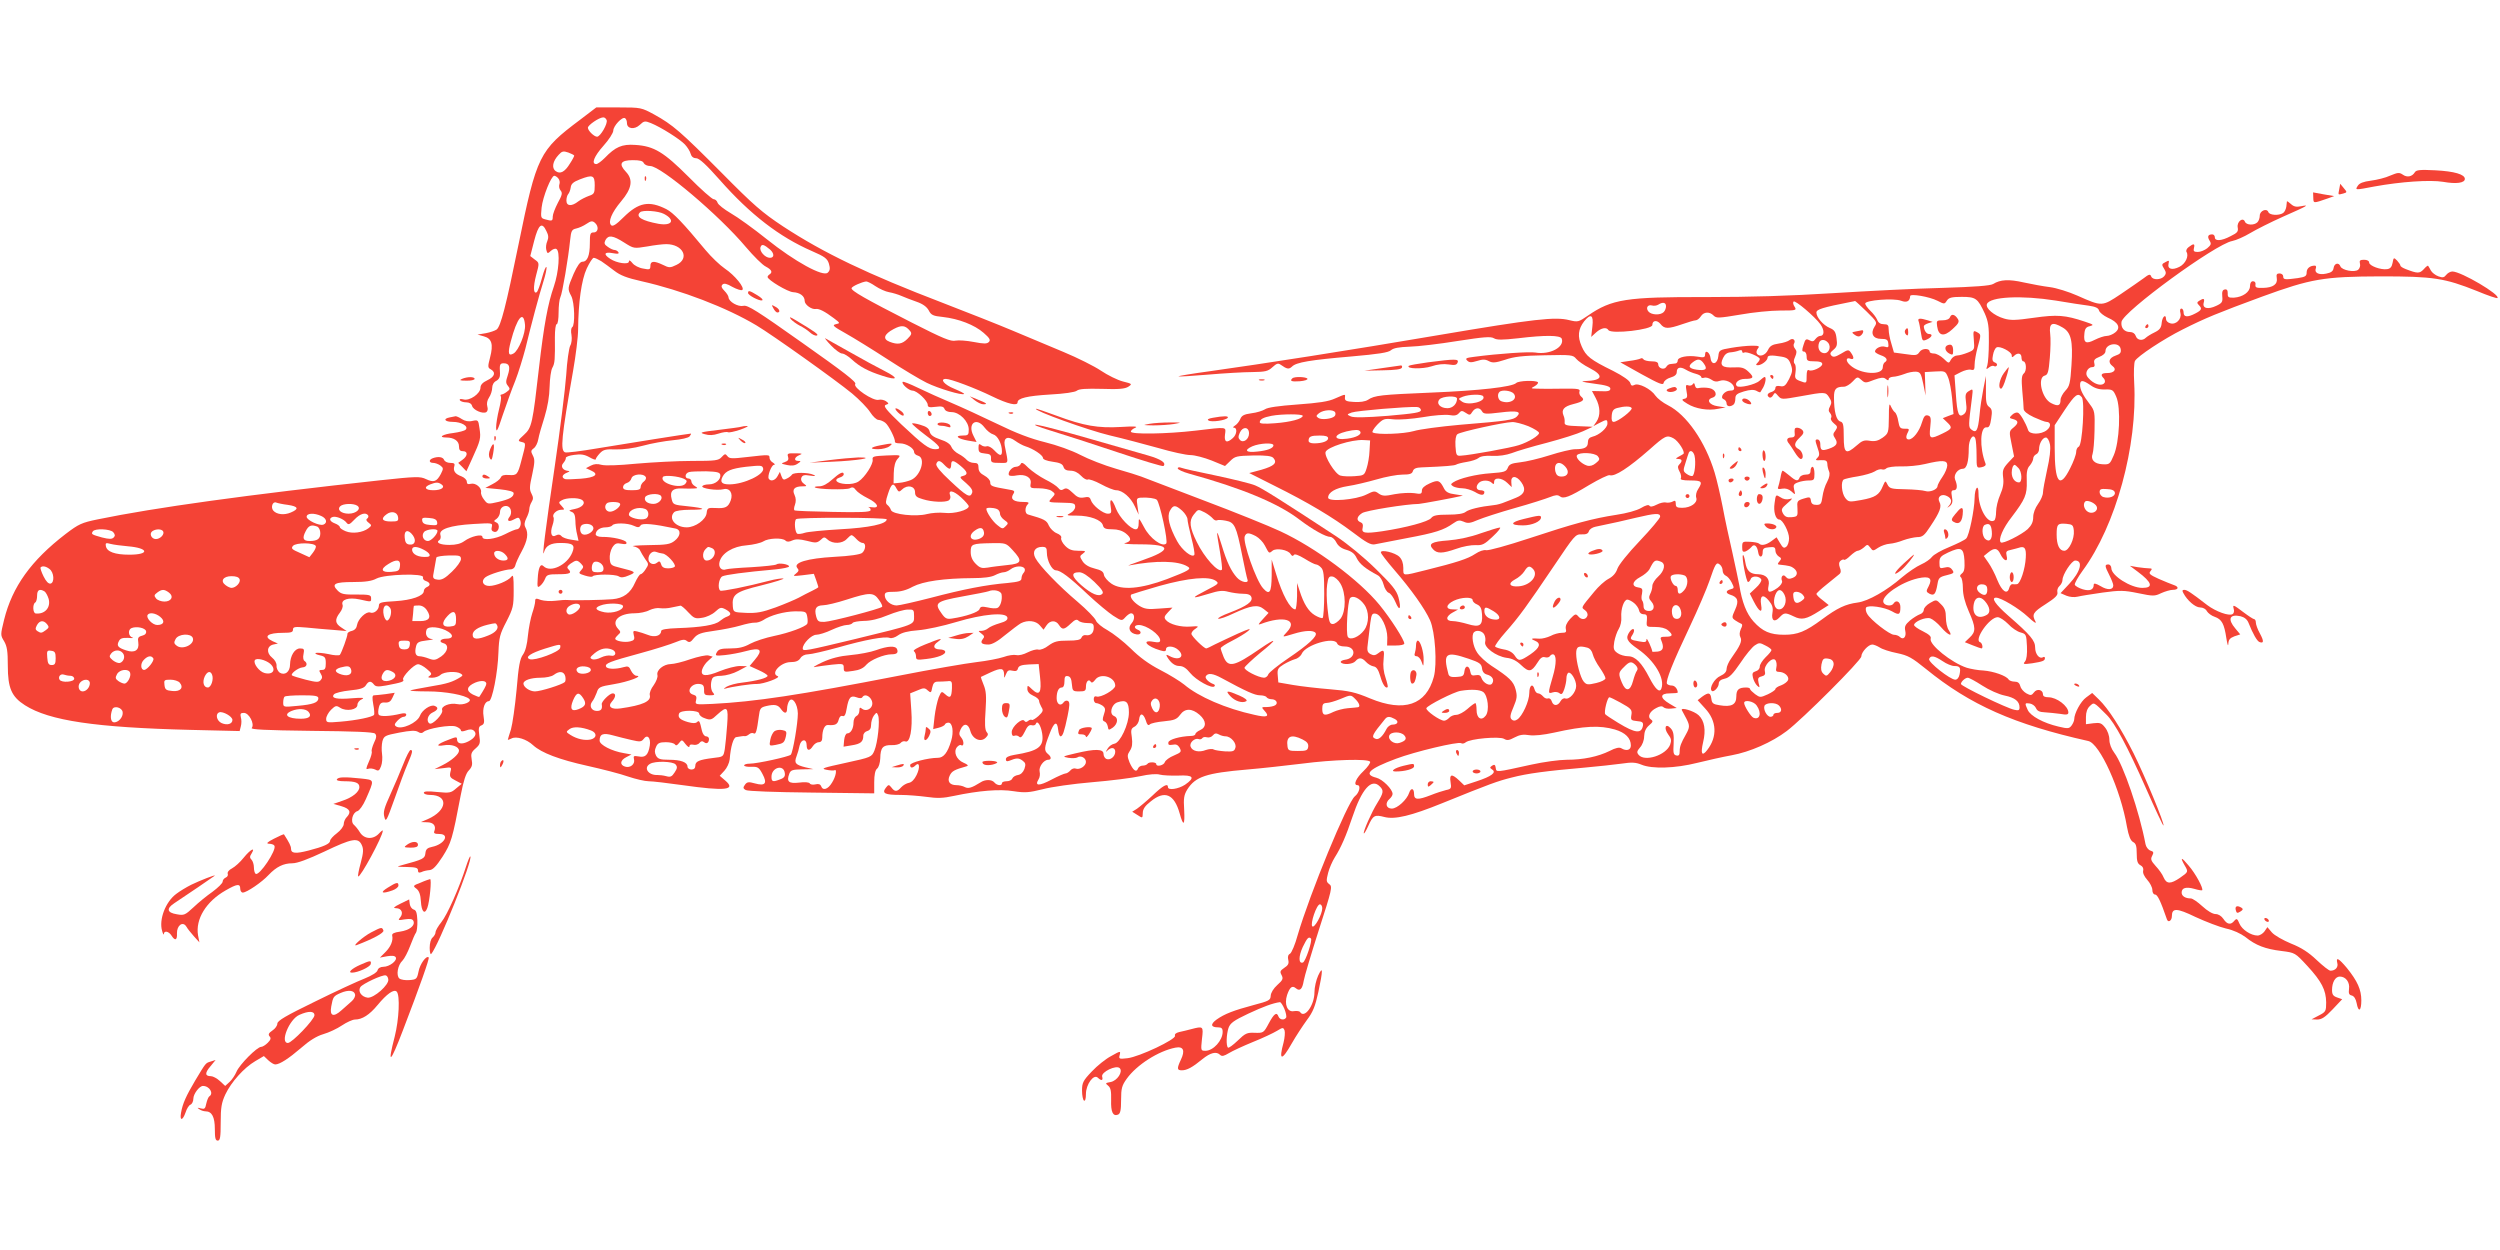 <?xml version="1.0" standalone="no"?>
<!DOCTYPE svg PUBLIC "-//W3C//DTD SVG 20010904//EN"
 "http://www.w3.org/TR/2001/REC-SVG-20010904/DTD/svg10.dtd">
<svg version="1.0" xmlns="http://www.w3.org/2000/svg"
 width="1280pt" height="640pt" viewBox="0 0 1280 640"
 preserveAspectRatio="xMidYMid meet">
<g transform="translate(0,640) scale(0.1,-0.1)"
fill="#f44336" stroke="none">
<path d="M2969 5786 c-208 -156 -221 -182 -314 -637 -65 -319 -91 -419 -112
-436 -8 -6 -34 -15 -56 -19 l-42 -7 32 -9 c41 -11 50 -40 32 -109 -12 -46 -12
-52 4 -60 27 -16 20 -38 -18 -56 -24 -11 -35 -24 -35 -38 0 -30 -55 -69 -87
-60 -16 4 -22 2 -18 -5 3 -5 18 -10 32 -10 16 0 27 -7 30 -18 5 -21 55 -43 73
-32 7 5 9 16 5 29 -4 14 -1 31 9 46 9 13 16 36 16 49 0 15 8 30 21 36 14 8 20
20 19 38 -3 45 -1 52 19 52 29 0 35 -18 21 -61 -11 -32 -11 -41 1 -55 11 -14
11 -18 -6 -30 -10 -8 -23 -14 -28 -14 -4 0 -6 -4 -3 -9 4 -5 -1 -35 -9 -67 -8
-32 -15 -74 -15 -94 1 -28 8 -15 34 65 19 55 47 134 64 175 16 41 39 116 52
165 31 128 69 270 92 343 11 34 18 68 16 74 -3 7 -13 -18 -23 -55 -10 -37 -22
-70 -27 -73 -17 -11 -19 26 -3 87 17 63 17 63 -7 80 l-23 18 20 78 c22 85 40
99 63 49 11 -21 11 -34 4 -51 -6 -13 -8 -33 -5 -44 5 -20 7 -21 24 -5 10 9 23
13 28 9 20 -12 12 -118 -13 -191 -31 -89 -51 -197 -76 -414 -33 -289 -37 -310
-77 -346 -33 -30 -33 -32 -12 -37 23 -6 23 -3 -2 -97 -18 -70 -23 -75 -63 -72
-26 2 -38 -2 -42 -13 -4 -9 -23 -24 -43 -34 l-36 -19 73 -7 c47 -5 72 -12 72
-20 0 -20 -21 -31 -79 -45 -52 -12 -55 -12 -72 11 -11 13 -18 31 -16 39 4 23
-28 49 -52 43 -15 -4 -21 -1 -21 11 0 9 -12 21 -27 27 -33 12 -44 28 -37 52 4
13 0 17 -21 17 -14 0 -28 7 -31 15 -6 16 -31 19 -58 9 -22 -8 -20 -24 2 -24
10 0 26 -6 36 -13 17 -13 17 -16 3 -44 -21 -39 -36 -45 -76 -26 -29 14 -49 14
-234 -6 -679 -74 -1155 -140 -1446 -200 -83 -17 -98 -24 -165 -75 -177 -136
-273 -270 -315 -439 -19 -78 -19 -79 0 -110 15 -26 19 -51 19 -125 0 -115 19
-159 88 -203 124 -79 361 -114 848 -126 l251 -6 6 24 c4 14 4 35 0 47 -4 18
-1 22 16 22 26 0 56 -57 40 -77 -8 -8 67 -12 305 -15 219 -2 318 -6 326 -14 9
-9 8 -21 -5 -47 -9 -20 -14 -40 -12 -44 3 -5 -3 -28 -14 -52 -16 -37 -17 -42
-3 -37 8 3 24 1 35 -4 16 -9 21 -7 30 17 6 15 8 44 5 63 -3 20 -2 49 2 65 8
27 13 30 86 44 58 11 83 12 96 4 12 -8 21 -8 28 -1 18 18 139 39 167 28 14 -5
25 -14 25 -20 0 -6 9 -6 26 0 18 7 31 7 40 -1 18 -15 7 -37 -28 -55 -33 -17
-58 -13 -58 11 0 13 -5 13 -42 -2 -60 -22 -72 -37 -26 -29 40 7 78 -6 78 -28
0 -17 -37 -50 -85 -74 l-40 -20 44 5 c43 6 44 6 37 -20 -5 -23 -2 -29 26 -43
l32 -17 -29 -24 c-26 -23 -33 -24 -97 -18 -47 5 -68 4 -68 -4 0 -6 14 -11 31
-11 97 0 90 -80 -11 -124 l-35 -15 31 -1 c33 0 48 -18 38 -45 -5 -11 1 -15 25
-15 56 0 27 -53 -37 -66 -24 -5 -32 -12 -34 -33 -3 -27 -11 -31 -118 -60 -33
-9 -32 -9 23 -10 45 -1 57 -4 57 -17 0 -12 5 -14 18 -9 9 5 28 9 41 10 17 1
35 20 67 69 44 70 50 88 93 315 14 72 26 111 41 126 17 18 20 30 15 56 -5 29
-2 38 20 57 23 20 25 28 19 67 -5 37 -3 46 11 51 14 6 16 15 11 46 -7 41 6 78
27 78 17 0 46 147 49 250 3 76 7 93 41 158 34 67 37 78 37 159 0 72 -2 84 -12
70 -16 -21 -79 -47 -113 -47 -33 0 -44 26 -19 45 21 15 98 39 129 40 11 0 21
9 23 19 2 11 17 44 33 73 30 56 36 92 19 123 -7 13 -5 26 5 47 8 15 15 36 15
46 0 9 5 26 12 37 9 15 9 24 -1 43 -11 21 -10 36 4 98 13 61 14 77 3 97 -11
21 -10 26 5 37 9 6 20 27 23 46 3 19 18 70 32 114 16 53 25 106 26 155 1 41 7
85 14 97 13 23 14 42 13 156 0 38 4 67 9 67 6 0 10 27 10 60 0 33 4 68 9 78
10 18 41 202 50 292 5 49 9 55 31 60 14 3 37 13 53 24 22 15 30 16 42 6 22
-18 19 -50 -5 -50 -18 0 -20 -7 -20 -56 0 -63 -13 -94 -38 -94 -12 0 -26 -20
-45 -62 -31 -73 -32 -77 -12 -114 17 -33 20 -149 5 -159 -6 -4 -8 -21 -4 -40
3 -19 1 -43 -7 -56 -6 -13 -16 -80 -20 -149 -5 -69 -31 -280 -59 -470 -47
-317 -68 -485 -54 -435 9 31 34 45 83 45 65 0 77 -10 61 -49 -26 -64 -112
-105 -147 -70 -16 16 -27 -7 -30 -65 -3 -43 -1 -47 13 -35 9 7 20 23 25 36 8
20 15 23 69 23 59 0 70 6 49 27 -8 8 -4 15 12 27 29 20 34 20 54 0 14 -15 14
-18 0 -34 -14 -15 -12 -17 20 -27 19 -6 37 -8 39 -4 8 12 115 12 134 0 12 -8
27 -6 52 5 39 16 36 19 -45 39 -46 11 -50 14 -53 45 -2 19 4 44 13 59 14 21
22 24 47 19 21 -4 28 -2 25 7 -4 13 -72 29 -124 28 -20 0 -33 6 -33 13 0 20
22 36 51 36 15 0 31 5 34 10 9 14 78 13 110 -2 21 -10 28 -9 35 2 8 13 65 8
178 -16 30 -6 28 -38 -4 -63 -23 -18 -42 -21 -133 -22 -58 -1 -93 -4 -78 -6
16 -3 31 -12 34 -21 4 -9 16 -29 26 -44 19 -25 19 -28 3 -52 -9 -15 -21 -26
-26 -26 -5 0 -18 -20 -29 -44 -23 -53 -59 -79 -115 -84 -45 -4 -199 -7 -231
-4 -11 1 -39 -1 -62 -4 -24 -3 -56 -1 -73 4 -26 10 -30 9 -30 -7 0 -10 -7 -38
-15 -61 -8 -24 -18 -75 -22 -114 -4 -46 -13 -80 -25 -97 -16 -21 -23 -59 -33
-180 -8 -85 -21 -176 -29 -204 -9 -27 -16 -51 -16 -53 0 -1 9 2 19 7 24 13 77
-3 111 -35 43 -39 133 -73 277 -105 76 -17 170 -41 209 -55 39 -13 86 -24 105
-24 19 0 97 -9 174 -20 219 -31 275 -25 219 23 l-29 25 24 26 c13 14 25 40 27
58 5 65 19 113 34 114 8 1 20 3 25 4 6 1 14 2 19 1 4 -1 14 3 22 10 7 6 18 8
23 4 11 -6 16 11 26 86 5 42 9 47 38 54 44 10 60 7 76 -16 18 -25 31 -24 31 4
0 12 5 29 10 37 16 26 44 -13 45 -63 0 -50 -25 -198 -36 -211 -9 -10 -172 -46
-211 -46 -16 0 -28 -4 -28 -9 0 -5 17 -8 37 -7 33 1 39 -3 57 -37 26 -48 14
-63 -39 -48 -32 9 -40 8 -51 -7 -10 -14 -10 -19 4 -27 10 -6 149 -11 337 -13
l321 -4 0 57 c0 38 5 61 14 69 9 6 16 30 17 54 1 54 13 68 58 67 19 -1 40 4
46 11 6 7 16 11 24 8 24 -10 38 62 31 158 l-6 88 37 15 c32 14 38 14 53 0 16
-14 18 -13 23 15 5 23 12 30 29 30 13 0 34 1 48 2 23 3 25 0 24 -35 -2 -48 -9
-55 -34 -32 -19 17 -20 17 -34 -16 -7 -19 -17 -63 -21 -98 l-7 -64 28 7 c16 4
31 12 32 17 2 5 10 9 18 9 21 0 28 -47 14 -93 -18 -61 -39 -87 -68 -87 -50 0
-142 -24 -142 -37 0 -16 12 -17 27 -2 21 21 25 -10 6 -49 -11 -23 -26 -38 -39
-40 -12 -2 -30 -12 -40 -23 -21 -24 -33 -24 -50 -1 -13 16 -15 16 -29 -2 -21
-28 -4 -36 75 -36 36 0 96 -5 134 -10 55 -8 85 -7 140 5 128 27 234 36 306 24
58 -9 79 -7 148 10 44 12 158 28 253 36 96 8 207 22 247 31 45 10 84 13 100 8
15 -4 57 -6 95 -5 78 4 88 -10 34 -47 -34 -22 -87 -30 -87 -12 0 22 -26 8 -79
-43 -31 -29 -67 -59 -80 -68 l-24 -15 27 -17 c26 -17 26 -17 27 10 0 20 11 37
41 60 71 58 120 38 148 -62 19 -69 27 -62 23 18 -4 60 -1 77 16 105 42 66 97
84 306 102 72 6 198 20 280 30 161 21 340 26 350 10 3 -5 -12 -27 -34 -48 -38
-36 -54 -72 -31 -72 19 0 10 -39 -13 -57 -38 -30 -231 -499 -293 -711 -13 -48
-31 -90 -39 -95 -10 -5 -13 -16 -9 -32 4 -18 0 -27 -20 -40 -22 -15 -24 -20
-14 -38 9 -18 6 -25 -22 -50 -20 -18 -33 -40 -34 -55 -1 -23 -8 -27 -88 -48
-101 -27 -148 -45 -189 -74 -33 -24 -30 -40 7 -40 18 0 24 -5 24 -23 0 -44
-48 -97 -88 -97 -24 0 -24 1 -18 60 8 66 7 67 -54 51 -19 -5 -47 -12 -62 -15
-17 -4 -25 -11 -22 -19 7 -18 -183 -108 -243 -115 -43 -5 -46 -4 -40 17 5 21
4 21 -44 -6 -27 -14 -72 -50 -99 -79 -45 -47 -50 -58 -50 -98 0 -25 5 -48 10
-51 6 -4 10 10 10 34 0 49 40 104 61 83 18 -17 28 -15 22 6 -6 23 72 61 90 43
18 -18 -13 -65 -47 -71 -27 -5 -28 -6 -12 -19 13 -11 16 -28 15 -73 -2 -61 9
-85 35 -75 12 5 16 22 16 75 0 60 4 74 29 109 51 71 162 142 249 159 41 8 51
-14 28 -62 -21 -45 -20 -54 5 -54 26 0 54 15 105 57 42 34 72 41 91 22 9 -9
20 -6 45 9 18 11 74 37 123 57 50 20 105 46 123 57 30 18 32 19 39 2 3 -9 1
-37 -5 -61 -26 -95 -10 -97 42 -5 21 37 56 90 77 119 31 41 43 70 59 144 24
113 24 137 -1 84 -10 -22 -19 -60 -19 -85 0 -68 -52 -138 -74 -101 -3 4 -17 6
-31 4 -33 -7 -51 34 -35 83 14 40 26 50 45 34 20 -17 33 -5 40 38 3 20 38 137
77 259 68 210 71 224 54 236 -16 12 -16 18 -6 58 6 24 22 60 34 79 32 50 59
113 90 206 48 144 98 201 140 158 22 -21 20 -33 -12 -85 -29 -46 -75 -150 -69
-156 2 -2 12 15 22 37 25 56 33 60 83 47 54 -14 137 6 297 71 244 99 283 113
355 131 80 21 179 34 375 51 66 6 150 15 186 20 53 8 74 7 103 -5 54 -23 174
-19 285 9 53 13 132 31 177 39 94 17 207 67 282 124 81 61 382 362 382 382 0
22 36 61 56 61 8 0 25 -7 38 -15 13 -9 53 -22 89 -29 57 -12 76 -23 149 -82
225 -183 450 -283 830 -368 59 -13 166 -249 198 -439 9 -48 18 -70 31 -78 15
-7 19 -21 19 -59 0 -38 4 -52 19 -60 12 -6 17 -17 14 -28 -3 -12 6 -30 21 -47
14 -15 26 -39 26 -51 0 -14 6 -24 14 -24 12 0 28 -32 61 -128 7 -18 25 -5 25
17 0 43 24 43 121 -4 52 -24 122 -51 156 -59 38 -8 76 -26 100 -44 52 -42 101
-61 184 -71 70 -9 70 -9 132 -76 74 -80 96 -124 97 -187 0 -45 -2 -49 -37 -67
l-38 -20 29 -1 c23 0 41 12 79 52 l49 52 -26 9 c-20 7 -26 15 -26 38 0 40 17
69 40 69 30 0 52 -29 47 -63 -3 -23 0 -31 14 -34 12 -3 21 -18 25 -39 9 -50
24 -41 24 14 0 55 -20 99 -74 166 -42 50 -57 58 -49 25 6 -21 -10 -39 -35 -39
-8 0 -39 25 -71 55 -41 39 -78 63 -131 84 -41 17 -85 42 -98 57 l-23 27 -15
-22 c-8 -11 -24 -21 -35 -21 -34 0 -80 30 -93 61 -11 26 -14 28 -26 15 -18
-23 -37 -20 -56 9 -10 15 -26 25 -40 25 -15 0 -42 16 -68 40 -24 22 -50 40
-59 40 -28 0 -47 12 -47 30 0 24 22 31 65 19 20 -6 38 -9 40 -7 8 8 -34 86
-69 126 -37 45 -46 46 -21 2 20 -34 20 -34 -23 -64 -48 -33 -69 -33 -84 1 -6
16 -25 42 -41 59 -24 27 -27 35 -18 52 9 17 8 22 -9 27 -11 4 -22 18 -25 33
-31 165 -114 408 -160 468 -15 20 -25 46 -25 67 0 20 -9 46 -22 62 -18 23 -26
26 -60 22 l-38 -5 0 37 c0 25 7 44 20 56 22 20 18 23 85 -44 42 -40 110 -168
201 -374 48 -109 89 -196 91 -194 7 8 -95 253 -153 370 -65 129 -129 229 -178
276 l-34 33 -31 -23 c-28 -20 -61 -82 -61 -112 0 -7 -6 -21 -13 -31 -13 -17
-18 -18 -68 -6 -77 18 -143 54 -157 85 -16 35 -16 37 11 33 12 -2 26 -12 31
-23 6 -15 19 -21 45 -22 20 -1 55 -5 79 -8 33 -6 42 -4 42 7 0 33 -60 78 -102
78 -19 0 -28 5 -28 15 0 24 -31 31 -46 10 -12 -16 -17 -17 -39 -5 -14 8 -28
24 -31 37 -4 16 -13 23 -29 23 -13 0 -27 5 -31 11 -11 19 -77 42 -129 46 -27
1 -65 8 -85 14 -79 26 -194 119 -185 149 4 11 -8 22 -40 38 -25 12 -45 26 -45
32 0 17 59 42 83 34 12 -4 37 -24 55 -45 36 -42 64 -53 40 -16 -9 12 -15 42
-15 65 0 33 -6 50 -25 68 -24 25 -25 25 -56 7 -18 -10 -32 -26 -32 -35 0 -9
-9 -20 -20 -23 -11 -4 -34 -18 -51 -32 -24 -21 -29 -31 -24 -53 7 -31 -10 -49
-28 -31 -6 6 -19 11 -30 11 -22 0 -120 76 -137 107 -7 11 -9 26 -6 32 10 15
94 3 133 -19 36 -21 43 -18 43 22 0 28 -22 39 -35 18 -10 -16 -45 -12 -52 6
-12 32 89 103 177 123 59 13 76 1 55 -40 -14 -26 -14 -29 4 -39 24 -12 32 -2
41 50 5 31 10 36 47 45 37 9 40 12 28 28 -9 13 -20 16 -39 11 -24 -6 -26 -4
-26 25 0 27 6 34 44 52 67 31 80 25 84 -41 2 -41 -1 -57 -13 -66 -10 -8 -12
-14 -6 -19 6 -3 11 -29 11 -56 0 -34 10 -73 30 -119 37 -83 37 -104 5 -134
l-25 -24 40 -16 c22 -9 43 -16 45 -16 10 0 4 29 -7 32 -33 11 48 128 90 128
11 0 35 -16 54 -35 18 -20 47 -39 63 -43 29 -8 30 -11 33 -71 2 -41 -2 -68
-10 -78 -12 -14 -8 -15 37 -9 56 9 65 13 65 27 0 6 -5 7 -10 4 -18 -11 -40 16
-40 49 0 36 -23 64 -138 164 -66 58 -89 92 -62 92 25 0 117 -55 163 -98 29
-27 45 -38 39 -25 -20 37 -14 48 52 90 50 32 63 46 60 60 -3 11 2 25 10 32 9
8 16 22 16 32 0 27 47 99 65 99 42 0 28 -57 -31 -120 l-44 -47 30 -13 c17 -7
41 -9 57 -5 16 4 73 13 128 21 89 12 109 12 182 -3 77 -16 85 -16 118 0 20 9
47 17 60 17 30 0 33 16 4 25 -12 4 -46 18 -76 31 -46 21 -53 27 -43 39 10 12
9 15 -6 15 -11 0 -37 3 -59 6 l-40 7 40 -30 c74 -55 82 -83 24 -83 -60 0 -159
63 -159 101 0 10 -7 19 -15 19 -20 0 -19 -8 5 -55 11 -22 20 -45 20 -52 0 -24
-29 -26 -65 -4 -24 14 -35 16 -35 8 0 -27 -20 -35 -57 -24 -19 6 -37 16 -40
23 -2 7 16 39 40 72 170 231 282 639 264 963 -3 52 -1 102 4 111 13 24 146
112 244 161 117 59 181 85 406 168 252 92 316 103 609 104 269 0 327 -9 492
-75 55 -23 102 -39 105 -36 17 16 -186 136 -231 136 -10 0 -24 -8 -31 -17 -11
-14 -18 -16 -40 -8 -16 6 -33 19 -39 30 -6 11 -12 22 -14 24 -1 3 -12 -5 -23
-18 -21 -22 -31 -22 -91 1 -16 6 -28 14 -28 18 0 5 -8 16 -17 26 -17 17 -18
16 -23 -12 -4 -21 -12 -30 -28 -32 -32 -5 -92 17 -92 34 0 8 -10 14 -26 14
-21 0 -25 -4 -21 -20 3 -10 -1 -24 -9 -31 -18 -15 -83 -3 -91 17 -8 22 -31 17
-35 -8 -2 -16 -12 -24 -38 -29 -38 -8 -62 4 -53 27 3 8 1 14 -5 14 -25 0 -42
-14 -42 -35 0 -19 -7 -23 -46 -29 -66 -9 -74 -8 -74 9 0 8 -8 15 -19 15 -14 0
-17 -6 -14 -23 6 -32 -19 -50 -70 -51 -35 -1 -41 2 -39 17 2 10 -3 17 -13 17
-9 0 -15 -9 -15 -25 0 -30 -37 -56 -82 -59 -28 -1 -33 2 -32 22 0 16 -4 22
-15 20 -12 -2 -15 -12 -13 -35 3 -29 -1 -35 -31 -49 -42 -20 -72 -13 -64 16 6
22 0 25 -23 10 -12 -7 -12 -12 -2 -22 18 -18 15 -26 -18 -43 -40 -21 -60 -19
-60 5 0 11 -5 20 -11 20 -7 0 -9 -9 -5 -24 7 -30 -24 -61 -53 -51 -12 3 -21
13 -21 21 0 29 -19 13 -22 -18 -2 -26 -10 -37 -37 -50 -19 -9 -39 -22 -44 -27
-18 -18 -45 -13 -52 9 -4 12 -15 20 -29 20 -30 0 -48 22 -44 52 7 52 482 399
567 414 20 4 61 22 91 40 30 18 107 57 170 85 129 57 137 62 91 53 -23 -5 -37
-2 -51 11 -11 10 -20 16 -21 14 0 -2 -2 -15 -3 -27 -2 -13 -9 -28 -17 -33 -22
-14 -69 -11 -75 5 -8 22 -44 7 -44 -18 0 -12 -5 -27 -12 -34 -17 -17 -57 -15
-64 3 -10 25 -42 0 -37 -29 4 -21 -1 -28 -36 -45 -47 -25 -81 -27 -81 -6 0 8
-6 15 -13 15 -22 0 -27 -11 -14 -32 10 -16 8 -22 -12 -39 -13 -10 -34 -19 -48
-19 -20 0 -24 4 -20 20 6 23 -1 25 -27 5 -10 -7 -15 -19 -11 -25 13 -21 -5
-60 -36 -76 -37 -19 -63 -12 -56 16 4 17 2 18 -14 9 -22 -11 -23 -13 -7 -38 9
-15 9 -23 -1 -35 -17 -20 -60 -21 -67 -1 -5 13 -12 11 -39 -10 -18 -13 -71
-50 -117 -81 -96 -64 -95 -64 -221 -8 -45 20 -109 40 -142 44 -33 4 -93 15
-134 24 -75 17 -119 15 -156 -8 -14 -9 -96 -15 -260 -20 -132 -3 -384 -16
-560 -27 -222 -14 -421 -20 -650 -20 -408 1 -482 -10 -605 -95 -48 -33 -51
-34 -96 -23 -71 18 -180 6 -664 -76 -463 -79 -899 -147 -1178 -186 -89 -12
-160 -24 -158 -26 2 -2 70 2 152 9 82 7 184 13 226 13 67 1 80 4 103 25 22 20
29 22 43 12 31 -22 41 -24 57 -9 21 22 94 34 305 52 137 12 189 20 202 32 12
11 41 16 95 18 43 1 153 14 245 29 135 21 171 24 187 14 15 -9 42 -9 123 0
141 17 217 16 224 -2 16 -43 -61 -84 -135 -71 -32 5 -186 -5 -314 -22 -41 -5
-46 -8 -35 -19 11 -11 21 -11 51 -2 28 9 42 9 60 -1 19 -10 33 -9 83 7 46 16
91 21 203 23 135 3 145 2 161 -18 9 -11 40 -33 68 -47 76 -39 68 -64 -21 -67
-29 -1 -16 -5 43 -13 64 -8 85 -15 85 -26 0 -11 -11 -15 -47 -13 l-47 1 19
-36 c24 -45 25 -90 4 -121 l-16 -23 30 16 c39 20 42 20 42 -3 0 -22 -42 -59
-77 -67 -16 -4 -23 -13 -23 -29 0 -26 -17 -35 -66 -35 -18 0 -77 -14 -130 -31
-53 -17 -121 -33 -151 -36 -44 -5 -56 -10 -63 -28 -8 -20 -18 -23 -87 -28 -75
-5 -162 -26 -193 -47 -13 -9 -13 -11 0 -20 8 -5 30 -10 47 -10 18 0 47 -9 65
-19 31 -19 48 -19 48 0 0 5 -9 9 -20 9 -22 0 -26 20 -8 38 15 15 51 15 66 0 9
-9 12 -8 12 5 0 24 39 22 67 -5 l23 -22 -2 24 c-4 36 26 37 51 1 26 -36 17
-62 -26 -79 -15 -6 -41 -17 -58 -23 -16 -7 -41 -14 -55 -15 -74 -8 -130 -22
-146 -35 -11 -9 -41 -14 -90 -14 -57 0 -76 -4 -86 -17 -14 -19 -131 -50 -251
-68 -90 -13 -108 -10 -100 19 3 14 0 23 -11 27 -23 9 -20 29 8 47 19 13 224
46 291 47 15 1 173 30 224 42 3 0 -14 4 -39 7 -33 4 -47 12 -56 29 -22 43 -30
47 -74 27 -27 -12 -40 -24 -40 -37 0 -17 -5 -19 -39 -13 -21 3 -66 1 -99 -5
-52 -11 -64 -10 -83 3 -20 15 -25 14 -63 -5 -53 -27 -196 -39 -196 -16 0 27
37 49 100 59 35 5 101 21 147 34 47 14 107 25 133 25 38 0 50 4 54 18 4 13 17
18 44 19 126 5 168 9 177 14 6 4 30 10 55 14 25 4 52 13 60 20 10 9 35 13 70
11 35 -2 72 4 100 14 25 10 106 34 180 53 75 20 158 46 185 59 l50 23 -73 3
c-62 2 -73 5 -71 20 1 9 -1 25 -6 35 -12 29 2 46 50 58 52 13 61 22 40 39 -7
6 -11 18 -8 26 5 13 -9 15 -88 14 -52 -1 -110 -1 -129 0 -34 1 -34 1 -12 13
12 7 19 16 16 20 -11 11 -99 8 -111 -4 -20 -20 -189 -39 -433 -49 -260 -11
-292 -14 -326 -37 -14 -9 -41 -13 -71 -11 -39 2 -48 6 -47 21 2 21 6 21 -50
-3 -34 -16 -84 -23 -193 -31 -96 -7 -154 -15 -167 -25 -11 -7 -42 -17 -69 -20
-38 -5 -50 -12 -57 -30 -5 -12 -17 -27 -27 -33 -10 -6 -12 -11 -5 -11 18 0 15
-35 -6 -53 -31 -28 -45 -21 -40 18 5 41 16 40 -152 20 -146 -17 -330 -20 -330
-5 0 6 10 15 23 20 15 7 -8 8 -73 4 -118 -7 -192 6 -329 57 -57 21 -106 38
-107 36 -10 -10 268 -110 377 -136 69 -16 181 -46 250 -65 68 -20 142 -36 164
-36 22 0 71 -13 109 -28 l68 -28 27 26 c24 24 33 26 118 28 69 1 94 -3 103
-13 21 -25 4 -41 -61 -60 l-63 -17 129 -65 c173 -86 297 -160 402 -239 68 -52
92 -65 112 -61 14 3 88 17 165 32 145 27 188 41 236 75 24 17 33 18 54 9 21
-10 34 -8 73 9 26 11 112 39 190 61 79 22 159 48 179 56 27 11 40 12 50 4 19
-15 47 -5 151 58 51 30 98 53 105 50 25 -9 97 38 203 131 81 72 89 76 123 58
25 -13 62 -71 51 -80 -2 -2 -13 -8 -24 -14 -17 -10 -18 -11 -2 -12 20 0 22
-11 5 -28 -9 -9 -9 -17 1 -36 8 -13 10 -29 7 -35 -5 -7 11 -11 48 -11 60 0 65
-6 40 -45 -9 -13 -13 -33 -9 -44 8 -25 -28 -51 -72 -51 -27 0 -33 4 -33 20 0
17 -4 19 -16 12 -9 -5 -25 -7 -34 -5 -10 3 -31 -2 -48 -11 -21 -11 -33 -12
-37 -5 -4 6 -20 2 -43 -12 -22 -13 -73 -27 -127 -35 -122 -19 -215 -44 -448
-121 -109 -36 -207 -63 -218 -60 -12 3 -35 -5 -56 -19 -37 -25 -96 -44 -253
-83 -123 -31 -115 -31 -115 11 0 24 -7 44 -20 57 -22 22 -95 39 -95 23 0 -6
31 -46 68 -89 89 -103 157 -199 184 -259 26 -59 37 -225 19 -290 -39 -144
-152 -182 -326 -110 -76 32 -108 39 -205 47 -63 5 -149 15 -190 22 l-75 13 -3
36 c-3 31 1 38 30 56 18 11 44 23 58 27 14 3 30 16 35 28 20 46 167 89 181 53
4 -10 18 -16 40 -16 58 0 58 -61 0 -68 -14 -2 -24 -8 -21 -13 10 -14 61 -11
75 6 17 20 33 19 54 -4 10 -11 27 -21 39 -23 14 -2 24 -16 34 -50 12 -43 28
-66 38 -56 2 2 -3 24 -11 48 -10 29 -14 62 -10 93 5 50 2 55 -28 32 -14 -11
-24 -12 -39 -4 -17 10 -19 18 -13 60 3 27 9 72 12 100 6 43 9 50 27 47 28 -4
60 -71 60 -122 l-1 -41 44 0 c25 0 44 4 44 10 0 19 -69 127 -127 198 -104 127
-327 293 -508 377 -55 26 -233 98 -395 159 -162 62 -305 116 -317 121 -12 5
-70 23 -129 40 -59 17 -141 49 -183 71 -44 23 -120 50 -181 65 -73 18 -147 46
-245 94 -77 37 -183 86 -235 108 -52 22 -128 56 -169 76 -41 20 -77 34 -79 31
-9 -9 31 -45 50 -45 23 0 78 -52 78 -73 0 -12 9 -14 40 -10 31 4 41 2 46 -11
4 -10 18 -16 36 -16 41 0 88 -48 88 -89 0 -28 -3 -31 -32 -31 -44 0 -24 -17
29 -26 l43 -7 -16 32 c-32 63 15 98 57 42 12 -16 32 -32 44 -35 23 -6 45 -49
45 -87 0 -26 -12 -24 -40 6 -13 14 -30 23 -38 20 -8 -3 -21 0 -28 6 -11 9 -14
6 -14 -14 0 -22 5 -26 33 -29 26 -2 32 -7 31 -25 -1 -21 4 -23 44 -23 49 0 46
-10 26 90 -7 40 17 50 54 23 15 -11 39 -24 52 -28 39 -12 90 -45 90 -60 0 -7
19 -15 49 -19 37 -5 51 -11 56 -26 4 -14 15 -20 36 -20 19 0 38 -9 54 -26 13
-14 29 -23 35 -19 5 3 36 -7 67 -24 31 -17 66 -31 78 -31 32 0 75 -37 96 -84
l19 -41 -6 43 c-6 39 -5 42 17 44 37 2 73 -3 82 -11 15 -15 59 -213 48 -224
-20 -20 -84 27 -113 83 -27 50 -28 51 -28 21 0 -21 -5 -31 -15 -31 -26 0 -83
60 -101 105 -20 54 -35 59 -27 10 5 -30 3 -35 -15 -35 -25 0 -79 43 -87 70 -5
15 -12 18 -35 13 -23 -4 -35 1 -58 24 -23 22 -33 26 -45 19 -12 -8 -20 -6 -29
6 -7 9 -37 29 -66 43 -29 15 -68 42 -87 60 -25 26 -35 30 -39 19 -3 -7 -14
-14 -25 -14 -21 0 -45 -32 -34 -44 4 -3 21 -4 39 0 44 8 77 -11 71 -42 -4 -23
-1 -24 42 -24 26 0 56 -6 66 -14 19 -14 19 -15 1 -35 -22 -24 -23 -23 59 -25
53 -1 60 -3 60 -21 0 -11 -11 -25 -25 -32 -23 -12 -20 -13 33 -13 68 0 127
-22 134 -50 4 -16 14 -20 48 -20 28 0 51 -7 69 -21 31 -25 30 -41 -5 -50 -13
-3 22 -6 79 -6 162 0 164 -29 7 -83 -49 -17 -78 -28 -64 -25 137 26 251 25
300 -6 21 -12 6 -21 -106 -64 -133 -50 -233 -59 -285 -23 -19 13 -36 33 -38
45 -2 16 -14 24 -47 32 -29 7 -51 20 -62 37 -16 25 -16 27 2 40 17 13 15 14
-24 14 -32 0 -48 6 -67 25 -14 14 -23 32 -21 40 4 8 -5 18 -23 25 -15 6 -33
24 -40 39 -11 27 -23 33 -107 57 -16 4 -17 36 -1 52 9 9 4 12 -22 12 -50 0
-68 14 -53 39 11 17 8 20 -25 25 -86 15 -92 17 -92 37 0 10 -13 25 -30 34 -21
11 -30 23 -30 40 0 20 -5 25 -24 25 -13 0 -29 7 -37 16 -7 8 -25 22 -41 30
-16 8 -33 25 -37 36 -5 14 -25 28 -57 38 -35 12 -50 23 -54 40 -4 17 -17 26
-48 35 -23 7 -42 10 -42 6 0 -4 32 -31 70 -60 74 -55 85 -71 48 -71 -32 0 -61
22 -173 127 -78 75 -94 94 -80 100 17 6 17 7 1 19 -9 6 -26 10 -37 7 -28 -8
-134 64 -120 81 8 9 -59 61 -269 209 -233 165 -283 197 -304 191 -27 -6 -75
21 -76 44 0 6 -9 21 -21 33 -15 15 -18 24 -10 32 8 8 22 5 51 -12 22 -12 45
-19 50 -16 16 10 -38 76 -89 110 -25 17 -69 59 -99 95 -115 139 -165 191 -200
209 -89 45 -142 35 -219 -41 -39 -39 -56 -49 -64 -41 -17 17 3 65 51 122 55
65 63 111 25 151 -39 41 -28 60 35 60 36 0 52 -4 56 -15 4 -8 18 -15 33 -15
55 0 353 -252 490 -415 40 -47 85 -92 102 -100 30 -16 36 -29 19 -40 -5 -3
-10 -9 -10 -13 0 -15 104 -77 131 -78 35 -2 59 -20 59 -45 0 -19 36 -45 57
-41 16 3 47 -13 92 -47 33 -25 34 -26 10 -31 -20 -5 -13 -11 51 -47 41 -23
138 -83 215 -133 77 -50 167 -104 200 -120 59 -29 182 -66 191 -57 3 2 -20 14
-51 27 -50 20 -75 50 -42 50 25 0 152 -48 236 -89 82 -40 131 -51 131 -31 0
21 49 33 166 40 74 4 129 12 138 20 11 9 48 11 128 9 86 -3 118 0 135 11 21
14 20 15 -28 27 -27 7 -78 32 -112 55 -34 23 -120 66 -192 96 -71 30 -188 79
-260 109 -71 30 -233 94 -360 143 -381 146 -607 254 -816 391 -107 71 -150
108 -314 274 -211 212 -250 246 -346 299 -65 35 -67 36 -181 36 l-115 0 -84
-64z m137 -1 c7 -17 -32 -85 -49 -85 -15 0 -47 31 -47 46 0 13 56 52 78 53 7
1 15 -6 18 -14z m104 -15 c0 -30 38 -35 65 -10 22 21 27 22 57 10 52 -21 150
-83 175 -110 13 -14 26 -35 29 -47 4 -15 14 -23 28 -23 16 0 52 -33 121 -111
157 -178 306 -292 471 -364 67 -29 80 -39 88 -65 7 -24 6 -35 -6 -46 -23 -23
-168 56 -313 172 -66 53 -148 112 -183 132 -34 20 -65 44 -68 54 -3 10 -12 18
-20 18 -8 0 -66 51 -127 113 -128 128 -178 159 -274 165 -69 5 -102 -10 -157
-67 -17 -17 -36 -31 -43 -31 -27 0 -12 39 37 94 28 31 50 66 50 77 0 24 46 73
60 64 6 -3 10 -15 10 -25z m-270 -167 c0 -3 -9 -21 -21 -39 -27 -45 -51 -57
-74 -40 -22 16 -15 51 15 83 17 19 24 21 50 12 16 -6 30 -13 30 -16z m-81
-117 c6 -7 9 -21 5 -30 -3 -9 -1 -23 6 -31 11 -13 8 -24 -14 -64 -14 -27 -26
-58 -26 -70 0 -23 -3 -24 -39 -14 -22 6 -23 9 -18 60 6 55 49 163 65 163 5 0
15 -6 21 -14z m186 -35 c0 -40 -3 -45 -30 -54 -16 -6 -41 -18 -54 -28 -34 -27
-61 -25 -61 4 0 13 4 27 9 33 5 5 11 20 13 34 2 19 14 29 48 42 65 25 75 21
75 -31z m354 -146 c60 -31 43 -63 -27 -51 -86 16 -119 36 -95 59 12 13 94 7
122 -8z m-203 -147 c49 -31 49 -31 117 -20 37 7 81 12 98 12 86 0 122 -73 53
-106 -33 -16 -38 -16 -70 0 -46 22 -64 20 -64 -5 0 -19 -4 -21 -37 -14 -21 3
-46 16 -55 28 -11 14 -18 17 -18 8 0 -17 -62 -9 -96 14 -36 23 -30 37 12 29
27 -5 35 -4 30 5 -4 6 -13 11 -19 11 -7 0 -23 7 -35 16 -18 12 -20 19 -12 35
15 27 38 24 96 -13z m747 -36 c22 -20 22 -42 -1 -42 -25 0 -56 35 -48 55 6 17
17 14 49 -13z m-865 -59 c15 -10 45 -32 67 -49 31 -24 64 -37 140 -54 204 -46
434 -134 588 -226 82 -49 405 -279 490 -349 37 -31 78 -73 92 -95 14 -22 33
-40 43 -40 9 0 25 -7 34 -14 18 -13 53 -84 50 -98 -1 -5 10 -8 26 -8 32 0 72
-25 72 -44 0 -8 9 -16 20 -19 42 -11 14 -105 -37 -125 -15 -6 -41 -13 -58 -14
l-30 -3 1 53 c1 36 8 60 20 73 18 20 17 20 -57 17 -66 -3 -74 -5 -71 -21 4
-23 -40 -91 -72 -112 -15 -10 -40 -15 -67 -13 -46 3 -63 22 -30 33 12 3 21 11
21 16 0 18 -20 9 -59 -26 -24 -22 -48 -35 -66 -35 -16 0 -26 -2 -23 -5 10 -11
161 -14 179 -5 13 8 21 5 31 -9 8 -11 35 -29 61 -42 53 -26 64 -53 20 -46 -16
2 -22 2 -15 0 7 -3 11 -10 9 -16 -3 -9 -55 -11 -193 -8 -104 2 -192 5 -196 8
-4 2 -3 15 2 28 6 17 6 34 -2 51 -14 29 0 44 41 44 23 0 24 1 6 14 -11 8 -16
19 -12 30 5 13 15 16 44 11 28 -4 33 -3 18 4 -27 13 -102 13 -110 1 -3 -5 -15
-15 -26 -20 -16 -9 -21 -7 -28 12 l-8 22 -12 -22 c-12 -22 -35 -29 -45 -13 -8
13 14 71 27 71 7 0 4 5 -5 11 -10 5 -18 17 -18 24 0 18 0 18 -115 5 -77 -9
-91 -9 -101 5 -10 13 -13 12 -29 -5 -16 -18 -31 -20 -154 -20 -75 0 -202 -7
-283 -14 -92 -9 -159 -11 -178 -6 -21 6 -38 5 -55 -4 l-25 -13 26 -12 c43 -19
23 -36 -52 -42 -38 -3 -75 -4 -81 -2 -20 8 -15 23 10 33 13 5 16 9 6 9 -27 2
-41 23 -25 40 8 9 14 21 13 26 -1 6 18 13 43 16 34 5 53 2 78 -12 17 -10 32
-15 32 -11 0 5 9 18 21 31 18 19 30 22 82 20 38 -1 92 6 139 19 43 12 112 24
153 28 43 4 80 12 86 20 6 8 9 14 6 14 -10 0 -331 -51 -481 -76 -82 -14 -155
-23 -163 -20 -25 10 -19 75 41 416 14 79 26 176 26 215 1 135 17 252 44 310
14 30 30 55 36 55 6 0 23 -8 38 -17z m1404 -128 c21 -14 52 -28 70 -31 18 -3
47 -12 63 -19 17 -7 51 -21 78 -30 32 -11 52 -26 62 -44 12 -24 22 -29 73 -34
80 -9 161 -40 208 -81 31 -27 37 -37 27 -47 -10 -10 -25 -10 -77 0 -36 7 -78
10 -93 7 -24 -6 -65 11 -224 92 -239 122 -313 164 -309 177 3 9 51 31 75 34 6
0 27 -10 47 -24z m5438 -75 c35 -18 36 -18 48 1 10 15 24 19 76 19 72 0 82 -7
118 -85 18 -41 22 -67 21 -146 0 -53 -4 -107 -8 -120 -7 -21 -6 -22 8 -11 9 8
21 11 26 8 5 -4 12 -2 15 3 3 5 -1 12 -10 15 -13 5 -15 14 -10 38 3 18 11 35
18 39 16 10 78 -22 78 -40 0 -12 3 -12 12 -3 18 18 38 14 38 -8 0 -11 4 -20 9
-20 16 0 19 -49 3 -62 -11 -10 -13 -28 -8 -88 4 -41 7 -83 7 -93 0 -12 18 -27
52 -43 29 -13 57 -24 64 -24 24 0 26 -24 3 -42 -29 -24 -89 -24 -96 0 -13 38
-40 84 -52 89 -8 3 -21 -2 -30 -11 -16 -15 -15 -17 6 -22 28 -8 28 -21 0 -44
-21 -17 -22 -20 -9 -82 l13 -65 -31 -33 c-26 -29 -29 -39 -25 -74 4 -29 0 -55
-15 -89 -12 -27 -21 -66 -21 -87 0 -21 -4 -42 -10 -45 -32 -20 -80 61 -80 138
0 52 -19 31 -20 -23 -1 -60 -28 -193 -43 -207 -7 -8 -47 -27 -87 -44 -40 -16
-80 -39 -88 -50 -8 -11 -33 -29 -56 -39 -23 -10 -67 -40 -98 -66 -78 -68 -173
-122 -227 -129 -62 -8 -104 -28 -182 -86 -85 -63 -125 -79 -194 -79 -72 0
-111 17 -157 68 -36 40 -59 99 -73 187 -4 22 -20 96 -35 165 -16 69 -39 175
-50 235 -12 61 -30 139 -41 175 -48 159 -144 297 -239 345 -26 13 -54 35 -64
49 -22 34 -87 67 -108 55 -12 -6 -17 -4 -21 10 -3 12 -37 36 -88 62 -116 57
-139 75 -161 126 -22 50 -18 88 13 128 34 42 49 33 42 -27 l-6 -53 25 23 c26
23 53 29 63 12 14 -22 225 2 225 26 0 24 23 27 41 6 21 -27 39 -27 112 -2 31
11 62 20 69 20 7 0 19 9 26 20 15 24 45 26 66 4 14 -14 27 -13 135 5 66 12
158 21 205 21 83 0 86 1 74 20 -7 10 -9 22 -5 26 8 9 109 -77 138 -117 21 -30
20 -59 -2 -59 -7 0 -17 -7 -24 -16 -9 -13 -16 -14 -31 -6 -17 9 -21 6 -30 -24
-9 -27 -8 -34 2 -34 8 0 14 -11 14 -25 0 -22 4 -25 40 -25 27 0 40 -4 40 -14
0 -16 -54 -41 -69 -31 -7 4 -11 -7 -11 -29 0 -40 1 -40 -36 -26 -23 9 -26 15
-21 44 3 19 1 38 -4 43 -7 7 -6 19 2 36 9 21 9 30 0 41 -7 8 -10 20 -6 26 11
18 -5 32 -22 19 -8 -7 -33 -15 -56 -18 -33 -5 -45 -12 -55 -33 -13 -28 -45
-38 -57 -18 -4 6 -1 17 5 25 11 13 6 15 -30 15 -24 0 -72 -5 -106 -11 -60 -10
-63 -12 -66 -42 -4 -42 -35 -50 -40 -11 -3 30 -28 46 -28 19 0 -15 -6 -17 -39
-11 -50 8 -101 -2 -101 -20 0 -8 -6 -15 -12 -15 -7 -1 -19 -2 -26 -3 -7 0 -17
-7 -21 -15 -11 -17 -41 -7 -41 14 0 10 -10 15 -34 15 -19 0 -38 5 -41 10 -4 6
-11 8 -16 4 -6 -3 -31 -9 -57 -12 l-46 -7 109 -61 c91 -50 111 -58 113 -44 2
10 17 22 35 27 21 6 32 15 32 28 0 25 19 29 47 12 13 -8 35 -17 51 -21 15 -4
27 -11 27 -16 0 -5 7 -7 15 -4 8 3 24 -1 36 -9 15 -11 28 -13 44 -7 27 10 68
-8 73 -33 3 -12 -3 -17 -20 -17 -29 0 -55 -35 -33 -44 8 -3 15 -12 15 -21 0
-16 18 -20 35 -7 6 4 10 18 10 31 0 20 8 26 44 37 31 9 50 10 64 3 10 -6 19
-9 20 -7 1 2 8 13 15 25 12 23 16 53 7 53 -3 0 -15 -9 -27 -20 -20 -19 -103
-38 -115 -27 -15 15 9 37 40 37 46 0 50 8 19 37 -21 20 -35 24 -74 22 -60 -3
-75 9 -56 48 9 19 21 28 38 29 14 1 33 5 43 9 10 4 17 3 17 -5 0 -6 5 -8 11
-5 11 7 79 -21 79 -33 0 -5 -5 -13 -12 -20 -9 -9 -9 -12 3 -12 19 1 49 24 49
39 0 12 18 14 71 5 29 -5 38 -12 48 -40 10 -29 9 -38 -9 -75 -18 -34 -25 -40
-46 -36 -16 3 -24 0 -24 -10 0 -8 -9 -17 -20 -20 -21 -6 -26 -18 -11 -28 6 -3
14 2 19 11 9 16 11 15 26 -3 17 -19 19 -19 114 -2 126 23 129 23 147 -5 13
-20 14 -29 5 -46 -9 -16 -9 -25 0 -35 7 -8 9 -19 5 -25 -4 -6 3 -18 15 -28 19
-15 19 -19 7 -37 -13 -16 -13 -22 -1 -40 16 -25 8 -39 -33 -53 -36 -12 -43 -8
-43 25 0 13 -6 23 -15 23 -12 0 -12 -5 0 -40 12 -34 12 -42 0 -54 -12 -12 -10
-14 18 -12 26 1 32 -3 33 -19 0 -11 4 -28 9 -39 5 -12 2 -30 -10 -53 -11 -19
-21 -53 -24 -76 -5 -37 -9 -42 -31 -42 -18 0 -26 6 -28 21 -3 20 -6 21 -38 11
-32 -10 -34 -13 -31 -51 2 -39 1 -41 -30 -44 -24 -2 -34 2 -44 19 -11 21 -8
26 22 52 28 24 30 28 11 22 -14 -4 -32 -1 -46 9 -24 15 -24 15 -30 -29 -7 -44
5 -85 24 -85 17 0 50 -63 50 -96 0 -17 -6 -37 -14 -43 -12 -10 -18 -6 -32 18
l-18 30 -27 -20 c-28 -20 -51 -24 -63 -12 -4 4 -25 8 -46 9 -38 2 -40 1 -40
-27 0 -23 3 -27 18 -22 9 4 22 14 29 22 14 19 30 7 35 -27 4 -29 23 -29 23 1
0 18 6 23 33 25 26 3 32 0 32 -17 0 -11 8 -24 17 -30 14 -8 15 -12 4 -25 -11
-13 -11 -16 0 -17 49 -5 60 -8 74 -19 22 -18 19 -39 -7 -49 -17 -7 -26 -5 -35
6 -13 17 -28 0 -19 -22 3 -8 -7 -23 -23 -35 -42 -29 -54 -26 -46 11 8 35 -13
58 -53 59 -41 0 -59 17 -66 61 -4 23 -9 39 -12 37 -8 -8 17 -138 26 -138 4 0
11 7 14 16 7 18 47 15 54 -4 2 -7 -10 -26 -28 -42 l-31 -29 20 -40 c29 -56 46
-64 38 -18 -8 49 10 58 40 21 18 -22 22 -37 18 -61 -7 -40 10 -52 36 -24 24
25 29 26 73 5 40 -20 64 -15 130 27 l49 31 -31 25 c-18 13 -32 28 -32 32 0 4
24 26 53 49 28 23 57 46 64 52 9 7 10 18 3 34 -6 17 -5 28 4 35 7 6 15 8 18 5
3 -3 17 6 31 20 15 14 32 26 38 26 7 0 21 8 32 17 18 17 19 17 33 -1 13 -18
14 -18 41 0 15 10 42 19 58 20 17 1 48 9 70 18 22 8 54 15 71 16 27 0 37 8 68
56 48 72 59 100 46 124 -14 26 11 45 39 30 24 -12 27 -30 9 -50 -11 -12 -10
-12 5 -1 13 11 16 22 11 47 -5 27 -3 34 10 34 17 0 20 22 6 55 -9 24 14 55 40
55 20 0 30 37 30 105 0 46 23 79 34 49 3 -8 6 -46 6 -83 0 -68 0 -68 26 -63
16 3 23 10 20 18 -32 83 -28 192 6 186 12 -2 18 10 23 45 6 38 4 49 -11 60
-14 10 -17 27 -16 85 l0 73 -13 -65 c-7 -36 -17 -98 -20 -138 -8 -77 -16 -92
-42 -71 -15 13 -15 18 4 167 5 42 5 43 -16 30 -18 -11 -20 -19 -15 -58 5 -36
2 -49 -10 -60 -27 -21 -35 -2 -42 102 l-7 96 33 17 c18 9 41 15 51 12 16 -4
19 0 19 26 0 18 7 57 15 87 19 69 19 67 -4 80 -18 9 -19 7 -15 -40 4 -50 4
-51 -30 -65 -20 -8 -44 -15 -55 -15 -11 0 -25 -9 -32 -21 -11 -21 -11 -21 -38
5 -15 14 -37 26 -49 26 -12 0 -22 4 -22 9 0 19 -39 19 -52 -1 -12 -18 -19 -19
-72 -11 l-59 8 -13 45 c-8 25 -14 57 -14 73 0 22 -4 27 -25 27 -17 0 -28 7
-34 23 -5 12 -21 33 -35 46 -14 14 -26 30 -26 37 0 17 146 29 184 14 29 -11
45 -2 46 24 0 14 99 -3 140 -24z m606 1 c66 -11 141 -23 168 -26 35 -5 50 -12
53 -25 3 -10 23 -26 44 -36 55 -24 69 -52 39 -76 -12 -10 -32 -18 -44 -18 -12
0 -39 -9 -61 -20 -45 -23 -58 -16 -53 31 2 26 9 35 28 39 22 6 20 8 -25 23
-101 34 -143 37 -262 20 -91 -13 -119 -14 -152 -4 -52 15 -96 53 -88 74 14 38
177 46 353 18z m-969 -56 c53 -52 55 -56 41 -77 -23 -35 -8 -63 33 -63 28 0
35 -4 37 -23 3 -20 0 -23 -18 -17 -20 6 -50 -9 -50 -25 0 -5 14 -13 30 -19 30
-10 38 -25 20 -36 -5 -3 -10 -14 -10 -25 0 -44 -117 -37 -168 11 -24 21 -21
42 3 32 18 -6 19 7 2 31 -12 17 -15 17 -51 -5 -29 -17 -40 -19 -49 -10 -9 10
-7 16 10 30 18 15 21 25 16 59 -4 33 -11 43 -35 53 -33 14 -68 54 -68 79 0 16
32 26 175 54 11 2 21 4 23 5 2 0 28 -24 59 -54z m-1027 27 c0 -10 -5 -23 -12
-30 -17 -17 -63 -15 -78 3 -15 18 -4 37 18 31 10 -3 24 -1 32 4 23 15 40 12
40 -8z m-5842 -95 c4 -42 -33 -133 -59 -147 -26 -15 -30 1 -14 61 32 123 66
164 73 86z m1971 -31 c11 -13 8 -20 -13 -41 -27 -27 -50 -31 -91 -15 -37 14
-29 39 20 65 41 22 60 20 84 -9z m5902 17 c43 -25 53 -69 45 -192 -6 -94 -10
-109 -31 -131 -14 -15 -25 -36 -25 -47 0 -31 -13 -35 -48 -17 -48 23 -72 131
-33 141 16 4 20 18 26 90 4 46 5 102 2 123 -7 56 10 65 64 33z m-1201 -78 c18
-22 3 -57 -23 -53 -22 3 -33 28 -23 54 7 18 30 18 46 -1z m1498 -33 c3 -18 -3
-25 -27 -33 -34 -12 -40 -35 -14 -54 22 -16 8 -35 -28 -35 -31 0 -36 -9 -18
-27 6 -6 8 -16 5 -22 -11 -18 -43 -13 -72 12 -20 18 -25 29 -20 45 4 12 16 22
26 22 13 0 17 5 13 20 -4 16 1 23 26 33 18 7 31 18 31 29 0 40 73 50 78 10z
m-2134 -74 c20 -28 10 -37 -36 -31 -41 6 -48 18 -20 39 25 19 39 17 56 -8z
m1123 -103 l12 -60 -2 60 -2 60 53 3 c51 3 53 2 66 -30 8 -18 17 -68 21 -110
l7 -78 -27 -10 -28 -11 21 -20 c30 -28 28 -34 -21 -58 -66 -32 -71 -30 -64 33
5 46 3 55 -13 59 -14 3 -20 -5 -30 -37 -13 -44 -45 -86 -67 -86 -15 0 -17 14
-4 38 8 15 5 18 -17 17 -23 0 -27 5 -33 39 -3 21 -11 41 -17 45 -6 4 -15 18
-21 31 -8 20 -10 7 -10 -57 -1 -79 -2 -82 -32 -104 -23 -16 -39 -20 -65 -16
-29 5 -40 1 -68 -24 -55 -48 -66 -41 -66 45 0 63 -3 74 -18 78 -20 6 -32 50
-32 124 0 43 10 54 51 54 11 0 31 12 45 27 23 25 25 25 44 8 19 -17 22 -17 65
0 36 13 49 14 60 5 11 -9 15 -9 15 -1 0 6 10 11 23 12 12 0 38 7 57 14 19 8
46 13 60 12 22 -2 26 -9 37 -62z m856 -7 c22 -16 45 -23 74 -22 39 1 43 -2 58
-37 25 -55 17 -234 -13 -301 -19 -45 -22 -47 -58 -45 -41 2 -61 24 -50 53 4
11 9 64 10 119 2 95 1 102 -24 135 -36 47 -50 75 -50 99 0 27 14 26 53 -1z
m-2953 -43 c24 -29 -20 -56 -64 -39 -16 6 -22 35 -9 47 12 13 60 7 73 -8z
m-156 -14 c17 -27 -78 -50 -109 -27 -20 14 -20 15 5 25 31 12 97 14 104 2z
m3065 -5 c16 -20 3 -246 -16 -253 -7 -3 -13 -15 -13 -27 0 -13 -14 -51 -31
-84 -54 -108 -79 -75 -79 105 l0 116 52 79 c53 79 67 89 87 64z m-3199 -7 c0
-27 -22 -49 -49 -49 -37 0 -59 24 -41 45 14 17 90 21 90 4z m-185 -59 c0 -12
-32 -17 -169 -29 -114 -9 -175 -10 -190 -3 -21 10 -21 10 5 20 24 9 283 31
334 28 11 0 20 -8 20 -16z m1079 11 c7 -11 -71 -71 -92 -71 -9 0 -12 10 -10
32 2 25 9 34 28 39 37 10 68 10 74 0z m-766 -17 c8 -14 19 -15 93 -6 88 11
111 5 85 -21 -18 -17 -46 -22 -292 -42 -100 -9 -206 -23 -235 -32 -51 -15
-190 -20 -211 -7 -5 3 6 21 23 39 31 31 36 33 84 28 29 -3 95 2 150 11 55 10
115 14 135 11 27 -5 40 -2 50 10 11 13 16 14 35 1 19 -13 23 -12 33 5 15 23
38 25 50 3z m-752 -5 c3 -6 2 -15 -3 -20 -14 -14 -67 -20 -83 -9 -13 9 -12 12
4 25 23 17 72 20 82 4z m-166 -18 c0 -15 -61 -32 -142 -38 -53 -4 -78 -3 -78
5 0 15 18 25 60 33 53 10 160 10 160 0z m1155 -53 c30 -13 55 -28 55 -35 0
-13 -53 -46 -103 -62 -38 -13 -252 -52 -297 -54 -23 -2 -25 2 -28 49 -2 33 2
55 10 61 14 12 237 61 280 62 15 1 52 -9 83 -21z m-1430 -37 c0 -30 -29 -51
-46 -34 -10 10 -10 18 -1 38 15 33 47 30 47 -4z m569 10 c10 -15 -19 -31 -66
-37 -72 -10 -75 20 -4 37 44 10 64 10 70 0z m-164 -35 c0 -15 -30 -26 -72 -26
-17 0 -28 5 -28 13 0 22 11 27 57 27 30 0 43 -4 43 -14z m3696 -32 c4 -24 -1
-69 -15 -130 -11 -51 -21 -103 -21 -116 0 -13 -11 -39 -25 -58 -15 -21 -25
-47 -25 -68 0 -24 -8 -41 -28 -61 -32 -29 -129 -78 -138 -68 -14 14 11 73 56
130 69 91 79 114 77 184 -2 46 2 66 16 80 9 11 17 27 17 35 0 9 7 18 15 22 8
3 15 15 15 26 0 29 18 60 35 60 8 0 17 -15 21 -36z m-3484 -32 c-1 -29 -8 -69
-15 -90 -11 -35 -14 -37 -61 -40 -27 -2 -60 -1 -73 3 -26 6 -84 100 -76 121 9
25 133 64 193 61 l35 -2 -3 -53z m-492 28 c0 -15 -31 -27 -83 -32 -58 -7 -70
7 -25 27 38 16 108 20 108 5z m2156 -53 c8 -34 1 -100 -11 -104 -6 -2 -19 3
-30 11 -18 13 -18 17 -5 57 7 24 15 47 17 52 8 15 23 6 29 -16z m-495 -3 c11
-14 10 -19 -10 -35 -15 -13 -31 -17 -45 -13 -29 9 -60 40 -52 53 11 17 91 14
107 -5z m-3346 -44 c10 -11 22 -20 27 -20 4 0 8 9 8 20 0 27 12 25 49 -6 36
-30 39 -44 11 -51 -19 -5 -17 -8 17 -37 26 -23 35 -37 30 -50 -10 -27 -28 -17
-112 62 -51 47 -75 77 -71 87 7 20 19 19 41 -5z m5135 -3 c0 -12 -11 -39 -25
-59 -14 -20 -25 -42 -25 -47 0 -17 -39 -33 -63 -25 -12 4 -58 8 -102 9 -72 1
-81 4 -91 24 -11 22 -11 21 -24 -8 -18 -45 -39 -58 -110 -71 -61 -11 -65 -11
-82 10 -19 24 -24 85 -8 95 5 3 38 11 72 16 35 6 73 17 86 25 13 9 29 13 37
11 7 -3 17 -1 23 5 6 6 40 11 74 10 35 -1 90 4 123 12 93 22 115 20 115 -7z
m-1955 -7 c22 -25 13 -50 -19 -50 -19 0 -27 7 -32 24 -11 46 19 62 51 26z
m-4108 -7 c11 -31 -98 -83 -173 -83 -39 0 -49 12 -34 40 15 29 44 41 119 50
76 8 83 8 88 -7z m6427 1 c19 -19 21 -74 3 -74 -21 0 -37 22 -37 50 0 23 7 40
16 40 1 0 10 -7 18 -16z m-6646 -35 c4 -24 -25 -49 -58 -49 -16 0 -31 -4 -34
-9 -8 -12 75 -24 107 -16 33 9 52 -21 38 -58 -13 -34 -27 -41 -77 -38 -40 2
-43 0 -46 -26 -4 -34 -58 -73 -102 -73 -58 0 -96 46 -64 78 7 7 41 12 82 12
87 0 81 8 -14 18 -71 7 -74 8 -81 36 -11 41 5 58 55 55 23 -1 50 -1 61 0 18 1
19 2 3 12 -10 5 -18 17 -18 24 0 8 -7 15 -15 15 -21 0 -19 27 3 33 9 3 48 4
87 4 56 -2 70 -5 73 -18z m-382 -11 c4 -6 0 -16 -9 -23 -10 -7 -17 -20 -17
-29 0 -12 -10 -16 -45 -16 -35 0 -45 4 -45 16 0 9 9 18 19 21 11 3 21 13 24
24 6 22 61 27 73 7z m197 -10 c15 -8 16 -12 6 -25 -25 -29 -134 4 -115 35 7
11 81 4 109 -10z m-1244 -27 c23 -15 2 -31 -40 -31 -43 0 -52 16 -16 30 29 11
39 12 56 1z m2331 -22 c11 -19 13 -20 30 -4 27 25 65 16 65 -15 0 -20 8 -27
40 -36 47 -15 115 -17 133 -6 7 5 10 16 7 24 -12 32 15 28 55 -8 22 -20 40
-41 40 -46 0 -19 -74 -40 -123 -34 -27 3 -68 0 -91 -6 -57 -15 -175 -2 -184
20 -3 10 -12 22 -19 27 -10 8 -9 19 4 58 17 52 27 58 43 26z m6238 -21 c4 -19
-29 -32 -58 -23 -11 3 -20 15 -20 25 0 16 7 18 37 16 26 -1 39 -7 41 -18z
m-7443 -18 c10 -16 -14 -40 -39 -40 -31 0 -50 16 -43 34 7 18 72 23 82 6z
m-406 -19 c23 -15 4 -39 -36 -47 -30 -6 -34 -8 -18 -14 15 -5 20 -17 21 -46 0
-21 4 -53 9 -71 l7 -32 -38 6 c-22 3 -44 11 -49 18 -8 9 -16 10 -28 4 -24 -14
-32 12 -18 52 6 17 8 35 5 41 -9 14 16 38 39 38 19 0 19 1 3 19 -17 18 -17 20
1 30 22 13 83 14 102 2z m7752 -28 c19 -23 -12 -49 -40 -34 -20 11 -28 40 -15
53 8 9 42 -3 55 -19z m-9257 2 c54 -8 58 -21 15 -39 -35 -15 -73 -10 -90 10
-14 17 -3 48 15 41 7 -3 34 -9 60 -12z m1699 8 c12 -11 -25 -43 -50 -43 -22 0
-33 27 -16 43 8 9 58 9 66 0z m-1344 -12 c23 -15 -5 -41 -44 -41 -38 0 -61 20
-43 38 14 14 67 16 87 3z m786 -21 c4 -12 1 -28 -6 -36 -16 -20 -5 -28 19 -15
27 14 29 14 36 -4 7 -19 -3 -45 -18 -45 -6 0 -33 -11 -60 -25 -51 -26 -116
-34 -116 -14 0 17 -59 3 -92 -21 -19 -14 -43 -20 -77 -20 -48 0 -72 12 -51 25
6 4 8 15 5 26 -10 29 49 49 167 56 99 6 101 6 96 -15 -4 -14 0 -22 12 -25 24
-6 34 39 11 48 -14 6 -14 8 2 19 9 7 17 22 17 34 0 34 45 44 55 12z m3438 -5
c15 -14 27 -34 27 -44 0 -9 9 -52 20 -95 11 -42 18 -81 15 -87 -11 -17 -63 24
-88 70 -41 75 -53 127 -37 156 17 31 28 31 63 0z m-2749 9 c20 -8 21 -43 1
-50 -24 -10 -85 5 -85 21 0 26 48 43 84 29z m1800 0 c9 -3 16 -14 16 -24 0
-10 10 -24 23 -33 20 -14 21 -17 6 -31 -14 -15 -18 -15 -42 5 -24 18 -57 67
-57 84 0 7 34 7 54 -1z m1065 -18 c15 -8 33 -22 40 -30 7 -9 17 -13 22 -10 5
3 25 2 45 -2 45 -8 54 -27 84 -178 12 -60 24 -115 27 -123 9 -22 -32 -15 -54
10 -29 32 -52 79 -78 166 -28 91 -30 85 -9 -33 8 -48 13 -90 10 -93 -17 -18
-90 62 -129 143 -36 73 -40 107 -16 138 24 30 22 30 58 12z m-4131 -23 c3 -21
-1 -23 -37 -23 -44 0 -53 14 -23 36 25 20 56 13 60 -13z m-393 5 c27 -12 33
-35 11 -44 -21 -8 -86 23 -86 40 0 19 38 21 75 4z m240 3 c3 -5 0 -13 -5 -16
-7 -5 -5 -12 7 -21 17 -13 17 -15 -1 -29 -29 -22 -82 -29 -116 -15 -17 7 -30
16 -30 21 0 5 -11 14 -25 19 -27 10 -33 26 -12 33 17 6 58 -11 71 -29 10 -13
16 -10 41 16 28 30 58 39 70 21z m6615 -6 c0 -8 -47 -64 -104 -124 -61 -64
-108 -123 -115 -143 -7 -22 -23 -40 -46 -52 -19 -10 -51 -39 -72 -65 -71 -86
-68 -80 -48 -95 11 -8 16 -20 12 -30 -8 -20 -31 -21 -47 -1 -12 14 -16 12 -41
-14 -18 -20 -25 -37 -22 -51 4 -16 1 -20 -21 -20 -15 0 -41 -7 -57 -16 -17 -8
-43 -15 -57 -14 -41 3 -49 0 -24 -10 34 -14 27 -36 -22 -70 -54 -36 -61 -37
-81 -6 -11 16 -30 27 -56 31 -21 4 -41 10 -44 15 -2 4 21 37 53 73 70 79 109
133 250 342 103 153 108 160 139 159 23 -1 34 3 38 16 3 10 18 20 33 23 106
22 136 29 207 46 102 24 125 25 125 6z m-6262 -28 c3 -16 -2 -18 -35 -15 -27
2 -39 8 -41 21 -3 16 2 18 35 15 27 -2 39 -8 41 -21z m2302 14 c0 -24 -90 -43
-240 -51 -85 -5 -166 -13 -180 -18 -14 -5 -31 -7 -37 -5 -13 5 -18 64 -7 75
10 10 464 9 464 -1z m-1502 -43 c4 -19 -33 -42 -54 -34 -17 7 -19 42 -1 50 23
9 52 1 55 -16z m7160 -18 c4 -40 -11 -59 -33 -40 -18 15 -20 66 -2 73 22 10
32 1 35 -33z m420 3 c4 -42 -25 -103 -49 -103 -25 0 -39 30 -39 83 0 53 5 59
50 55 31 -3 35 -6 38 -35z m-8994 21 c9 -4 16 -18 16 -34 0 -29 -15 -40 -55
-40 -33 0 -39 14 -20 50 15 30 29 35 59 24z m3414 -30 c2 -13 -5 -24 -20 -31
-46 -20 -67 13 -26 41 27 19 42 16 46 -10z m-4458 1 c10 -12 10 -19 2 -27 -9
-9 -23 -9 -59 0 -54 15 -57 17 -48 31 10 17 91 13 105 -4z m255 5 c9 -15 -14
-40 -37 -40 -23 0 -36 29 -17 41 19 12 46 11 54 -1z m1405 2 c0 -18 -33 -52
-49 -52 -23 0 -35 28 -20 46 12 15 69 20 69 6z m-126 -23 c19 -27 10 -51 -18
-47 -16 2 -22 11 -24 36 -4 38 18 44 42 11z m4316 -4 c16 -9 37 -30 46 -48 22
-42 21 -42 39 -27 19 16 81 5 93 -17 6 -10 12 -12 16 -5 4 8 23 1 55 -18 27
-17 53 -30 59 -30 6 0 18 -7 26 -16 13 -12 16 -40 16 -134 0 -65 -4 -121 -8
-124 -5 -3 -23 4 -40 14 -33 20 -57 59 -78 125 l-13 40 0 -67 c-1 -38 -5 -68
-9 -68 -26 0 -67 76 -98 180 l-23 75 0 -82 c-1 -88 -11 -102 -44 -65 -36 39
-105 237 -94 266 8 20 20 20 57 1z m-2045 -15 c10 -11 24 -20 32 -20 18 0 16
-35 -3 -51 -10 -8 -62 -16 -142 -20 -140 -8 -212 -30 -190 -57 10 -11 8 -17
-7 -29 -18 -13 -15 -14 36 -8 l56 7 12 -33 c6 -17 11 -34 11 -35 0 -2 -15 -11
-32 -19 -18 -9 -49 -24 -68 -35 -19 -10 -73 -33 -119 -50 -69 -25 -97 -30
-150 -28 -65 3 -66 3 -69 33 -5 62 12 75 147 108 68 17 119 33 112 35 -7 2
-41 -3 -75 -12 -110 -29 -240 -55 -248 -50 -15 10 -8 63 10 73 16 8 108 21
275 36 37 4 67 10 67 15 0 11 -53 20 -65 10 -5 -4 -63 -10 -127 -14 -64 -3
-122 -8 -130 -11 -24 -9 -41 11 -34 38 11 45 69 80 139 85 34 3 72 12 85 20
26 17 98 20 114 4 7 -7 18 -7 35 1 18 8 37 7 74 -2 45 -12 52 -11 70 4 18 17
20 17 37 2 25 -23 75 -21 97 3 10 11 21 20 25 20 4 0 15 -9 25 -20z m-3730
-37 c107 -9 113 -43 7 -43 -74 0 -115 15 -120 44 -3 16 0 18 25 11 15 -4 55
-9 88 -12z m962 1 c2 -6 -5 -21 -15 -34 l-18 -23 -48 22 c-42 18 -47 23 -36
36 15 18 111 17 117 -1z m3568 -21 c52 -56 47 -69 -27 -76 -35 -4 -80 -9 -100
-13 -31 -5 -41 -2 -62 19 -18 18 -26 37 -26 61 0 41 6 43 108 45 72 1 73 1
107 -36z m-3015 2 c31 -16 40 -34 18 -36 -44 -4 -78 12 -78 37 0 18 24 18 60
-1z m1474 9 c32 -12 11 -64 -26 -64 -21 0 -25 39 -6 58 14 14 12 14 32 6z
m1716 -24 c0 -40 26 -90 46 -90 23 0 69 -34 164 -124 47 -44 105 -92 129 -108
44 -28 45 -28 63 -8 10 11 23 20 29 20 19 0 21 -31 3 -51 -22 -24 -10 -52 25
-57 24 -4 29 16 6 24 -22 9 -18 24 6 24 39 0 109 -50 109 -78 0 -11 -8 -13
-35 -8 -64 12 -34 -24 36 -44 22 -7 29 -5 29 6 0 19 39 18 62 -3 38 -34 6 -59
-44 -32 -16 9 -19 8 -13 -3 19 -32 40 -48 64 -48 18 0 35 -11 55 -36 29 -36
112 -82 124 -68 4 3 2 9 -4 11 -26 9 -47 31 -40 41 11 18 37 14 81 -10 125
-68 170 -88 196 -88 15 0 31 -4 34 -10 3 -5 15 -10 25 -10 24 0 36 -20 19 -31
-8 -5 -27 -9 -43 -9 -28 0 -29 0 -11 -20 27 -29 12 -35 -52 -20 -147 32 -287
93 -360 155 -21 17 -76 51 -123 75 -58 30 -106 65 -151 110 -37 36 -90 77
-118 93 -28 15 -56 38 -60 50 -5 13 -47 56 -94 96 -96 81 -195 184 -216 224
-17 32 -2 57 35 57 20 0 24 -5 24 -30z m5012 -25 c-3 -58 -28 -134 -45 -136
-7 -1 -17 -1 -23 0 -7 1 -14 -8 -17 -20 -10 -36 -37 -17 -61 42 -12 31 -33 71
-46 89 l-23 33 22 18 c32 26 48 24 63 -8 18 -37 41 -43 32 -9 -5 22 -2 26 23
31 15 4 33 8 38 10 31 11 40 -1 37 -50z m-7788 19 c22 -22 20 -34 -7 -34 -25
0 -47 17 -47 37 0 18 35 16 54 -3z m808 2 c21 -1 70 -54 63 -67 -4 -5 -19 -9
-35 -9 -20 0 -31 6 -35 21 -5 16 -10 18 -21 8 -18 -15 -44 -4 -44 19 0 25 21
44 40 36 8 -3 22 -7 32 -8z m-1032 -29 c0 -11 -21 -40 -46 -64 -35 -34 -52
-43 -72 -41 -21 2 -26 8 -24 23 9 53 14 81 16 90 2 6 31 10 65 11 55 1 61 -1
61 -19z m-312 -34 c-3 -25 -7 -28 -45 -31 -51 -4 -58 14 -15 40 42 27 64 23
60 -9z m1042 -13 c0 -16 -7 -20 -30 -20 -25 0 -30 4 -30 24 0 13 6 26 13 29
20 7 47 -12 47 -33z m5414 34 c26 -10 18 -47 -14 -76 -16 -14 -30 -36 -30 -48
0 -12 -5 -30 -11 -41 -8 -16 -7 -25 6 -39 22 -25 12 -52 -17 -48 -16 2 -23 10
-23 25 0 11 -3 24 -7 28 -4 4 -5 20 -1 35 4 24 2 29 -18 32 -37 5 -33 31 8 53
21 11 42 29 48 40 24 48 29 51 59 39z m316 -46 c0 -10 7 -21 15 -25 9 -3 23
-19 31 -35 14 -28 14 -30 -5 -35 -26 -7 -27 -20 -2 -28 39 -12 45 -32 25 -76
-18 -40 -18 -42 0 -55 11 -7 24 -15 30 -17 8 -3 8 -11 -1 -28 -7 -16 -8 -31
-2 -42 10 -18 -1 -43 -46 -106 -14 -19 -25 -44 -25 -56 0 -14 -10 -26 -32 -36
-30 -13 -58 -62 -44 -76 9 -10 36 18 36 37 0 12 10 21 30 25 24 5 42 24 81 81
27 41 60 81 74 90 21 14 26 14 54 -1 17 -8 31 -19 31 -23 0 -5 -13 -21 -30
-37 -16 -16 -30 -37 -30 -48 0 -11 -9 -21 -21 -24 -16 -5 -19 -11 -14 -32 3
-14 13 -33 21 -41 14 -13 15 -12 8 13 -5 24 -3 29 16 34 16 4 20 11 16 27 -7
29 41 77 55 55 5 -8 7 -24 4 -36 -4 -18 -1 -23 13 -23 28 0 54 -23 47 -42 -4
-9 -20 -21 -36 -27 -16 -5 -29 -14 -29 -19 0 -5 -18 -17 -39 -27 -38 -17 -40
-17 -65 1 -14 11 -26 22 -26 27 0 4 -9 7 -19 7 -39 0 -51 -11 -51 -46 0 -42
-25 -55 -85 -45 -34 5 -40 10 -43 34 -4 31 -14 34 -47 10 l-23 -18 38 -42 c60
-64 64 -145 11 -213 -27 -35 -35 -20 -21 40 15 62 7 110 -23 138 -23 22 -94
43 -86 26 3 -5 13 -25 24 -45 17 -34 17 -43 -3 -79 -25 -44 -32 -62 -32 -86 0
-19 -4 -25 -17 -22 -15 3 -17 13 -14 61 2 45 -1 63 -15 78 -26 29 -37 2 -13
-31 16 -21 18 -31 10 -53 -21 -54 -130 -89 -161 -52 -11 13 -9 19 7 38 12 13
21 37 21 57 1 24 8 41 25 56 20 17 22 22 10 30 -20 13 -7 42 27 59 18 10 30
11 37 4 6 -6 23 -9 39 -7 l29 3 -37 22 c-51 30 -50 53 2 53 22 0 40 2 40 4 0
18 -15 36 -30 36 -11 0 -21 4 -25 9 -8 14 29 108 116 291 43 91 88 197 101
235 31 91 36 99 54 84 8 -6 14 -20 14 -31z m-8567 9 c24 -17 27 -70 6 -75 -11
-2 -23 11 -36 37 -11 22 -18 43 -15 46 9 9 27 6 45 -8z m4993 2 c3 -6 1 -16
-5 -22 -6 -6 -11 -19 -11 -28 0 -14 -14 -18 -72 -24 -109 -9 -226 -32 -393
-76 -82 -21 -161 -39 -174 -39 -30 0 -61 26 -61 52 0 15 8 18 48 18 31 0 63 8
95 26 54 28 160 43 307 44 56 0 95 5 114 15 15 8 36 15 45 15 9 0 25 7 35 15
23 18 62 20 72 4z m2602 -1 c32 -32 -10 -85 -72 -90 -48 -4 -58 15 -18 36 16
8 37 26 46 40 18 29 27 31 44 14z m-2245 -67 c38 -37 49 -53 41 -61 -17 -18
-55 -2 -108 44 -51 45 -54 66 -10 66 17 0 43 -17 77 -49z m-3437 23 c-3 -7 4
-16 15 -19 23 -8 25 -23 4 -31 -8 -4 -15 -12 -15 -20 0 -25 -62 -47 -147 -52
-71 -4 -83 -7 -83 -22 0 -23 -26 -44 -45 -36 -20 7 -62 -33 -67 -64 -2 -15
-11 -26 -26 -30 -13 -3 -23 -9 -23 -15 1 -12 -30 -97 -39 -108 -4 -4 -30 -3
-58 4 -29 6 -58 8 -65 6 -6 -3 2 -8 20 -12 27 -6 31 -11 31 -41 0 -27 -4 -34
-19 -34 -16 0 -17 -3 -7 -19 9 -15 9 -23 0 -33 -10 -12 -21 -12 -77 2 -35 9
-67 19 -70 22 -9 8 31 39 54 41 22 1 28 21 10 33 -6 3 -9 19 -5 35 5 25 3 29
-18 29 -27 0 -50 -37 -51 -82 0 -38 -26 -58 -53 -42 -9 7 -17 22 -16 35 1 14
-9 31 -23 42 -30 24 -27 59 6 67 l24 5 -27 12 c-51 24 -26 43 55 43 39 0 49 3
49 16 0 15 9 16 68 11 37 -4 99 -9 137 -12 l70 -6 -27 18 c-33 21 -35 41 -8
76 11 14 17 32 14 40 -10 27 31 40 87 28 63 -14 59 -14 59 7 0 16 -9 18 -75
18 -63 -1 -78 2 -96 20 -34 34 -16 44 79 44 64 0 96 5 120 18 43 22 247 28
238 6z m6458 10 c21 -8 20 -52 -1 -76 -21 -24 -33 -23 -33 2 0 11 -4 20 -10
20 -13 0 -32 38 -25 50 7 11 45 13 69 4z m-7397 -20 c6 -17 -20 -44 -42 -44
-6 0 -20 6 -30 14 -29 21 -12 46 30 46 24 0 38 -5 42 -16z m5636 -22 c29 -49
29 -141 1 -179 -12 -15 -30 -28 -40 -28 -16 0 -20 11 -27 79 -5 44 -6 99 -2
123 5 38 10 44 28 41 11 -2 30 -18 40 -36z m-638 14 c18 -13 14 -16 -50 -49
-80 -41 -77 -45 14 -17 51 16 71 18 100 10 20 -5 53 -10 74 -10 26 0 40 -5 44
-17 9 -23 -23 -46 -109 -79 -40 -15 -67 -29 -60 -32 7 -2 42 10 77 27 91 42
125 47 155 23 l25 -20 -30 -33 c-23 -25 -26 -30 -10 -24 118 45 193 22 134
-41 -26 -28 -28 -28 35 -9 58 18 102 19 112 4 10 -16 -36 -59 -141 -130 -52
-35 -97 -72 -101 -81 -3 -10 -13 -18 -22 -18 -30 1 -104 39 -100 52 3 7 39 41
81 76 89 71 88 82 -2 20 -132 -91 -162 -98 -186 -42 -8 20 -15 40 -15 45 0 5
26 22 58 38 31 16 68 38 82 50 19 16 7 13 -52 -13 -42 -19 -94 -44 -117 -55
-22 -12 -42 -21 -45 -21 -12 0 -76 63 -76 75 0 7 9 19 21 26 19 13 17 14 -25
11 -50 -4 -108 11 -127 34 -10 12 -8 19 11 39 l23 24 -69 -5 c-58 -5 -74 -2
-102 15 -31 20 -50 46 -40 57 3 2 68 22 144 44 151 42 255 51 289 26z m3950
-45 c0 -29 -14 -35 -39 -16 -25 19 -14 47 16 43 17 -2 23 -10 23 -27z m-9947
-9 c7 -5 16 -22 21 -38 12 -44 -19 -80 -66 -75 -15 1 -17 47 -3 56 6 3 10 19
10 36 0 29 13 36 38 21z m637 -6 c26 -19 13 -46 -23 -46 -16 0 -36 7 -43 16
-11 14 -10 18 6 30 24 18 36 18 60 0z m4263 -9 c5 -28 -6 -64 -22 -70 -7 -3
-30 -2 -49 3 -30 6 -37 5 -42 -9 -5 -15 -68 -37 -141 -48 -26 -4 -35 0 -53 26
-39 54 -30 62 106 87 67 12 128 24 135 27 26 11 63 2 66 -16z m4009 -3 c15
-32 -1 -74 -28 -74 -24 0 -33 37 -20 73 13 34 32 34 48 1z m94 0 c11 -14 10
-18 -6 -30 -26 -19 -39 -13 -43 19 -3 21 1 27 16 27 11 0 26 -7 33 -16z
m-4731 -25 c12 -16 20 -33 16 -36 -11 -11 -261 -76 -295 -77 -30 -1 -35 3 -42
27 -11 41 -1 57 35 58 17 0 72 13 121 29 118 38 138 38 165 -1z m2484 -23 c27
-36 27 -97 0 -133 -26 -35 -71 -53 -83 -34 -11 17 -1 182 11 198 13 17 48 2
72 -31z m556 21 c0 -7 10 -17 23 -22 17 -8 23 -20 25 -51 4 -57 -12 -68 -74
-49 -27 8 -61 15 -76 15 -18 0 -28 5 -28 15 0 8 12 21 28 29 l27 15 -27 1
c-38 0 -36 24 5 44 39 19 97 21 97 3z m2622 -4 c28 -32 31 -61 9 -72 -46 -25
-76 2 -65 58 7 35 32 41 56 14z m-1795 -11 c11 -9 23 -26 25 -37 2 -12 11 -20
23 -20 17 0 19 -6 17 -32 -3 -33 -3 -33 42 -33 29 0 53 -6 66 -17 28 -24 25
-33 -11 -33 -26 0 -30 -3 -24 -17 16 -38 11 -55 -17 -59 -16 -1 -28 -2 -28 -1
-2 17 -29 77 -30 64 0 -15 -6 -17 -37 -11 -48 8 -50 11 -34 35 16 27 4 40 -15
15 -23 -33 -16 -49 42 -89 86 -60 140 -151 120 -203 -9 -23 -31 -2 -61 56 -39
76 -72 110 -109 110 -17 0 -42 7 -54 16 -20 14 -23 22 -17 58 4 22 14 52 23
66 9 14 15 41 13 60 -3 43 14 90 31 90 7 0 23 -8 35 -18z m-5397 -17 c0 -18
-45 -49 -60 -40 -16 10 -12 33 8 44 25 15 52 13 52 -4z m220 1 c0 -21 -53 -38
-94 -31 -45 9 -55 22 -24 34 38 16 118 13 118 -3z m-1193 -8 c12 -15 2 -60
-14 -65 -6 -2 -14 10 -18 26 -10 44 10 67 32 39z m189 -13 c24 -36 12 -55 -35
-55 l-40 0 4 38 c1 20 3 38 4 40 1 1 12 2 26 2 15 0 31 -9 41 -25z m1338 -10
c29 -31 36 -34 71 -28 22 3 52 17 67 31 25 23 30 24 53 12 29 -16 32 -28 8
-37 -10 -3 -27 -14 -38 -23 -23 -20 -94 -32 -215 -36 -58 -2 -85 -7 -85 -15 0
-24 -33 -34 -67 -20 -18 7 -43 15 -56 18 -20 5 -22 3 -17 -19 6 -21 2 -27 -19
-32 -28 -7 -76 2 -76 14 0 4 7 13 15 20 14 12 14 15 -1 31 -36 40 6 79 86 79
25 0 59 7 75 16 17 8 41 13 55 10 14 -2 41 -1 60 4 19 4 39 8 44 9 4 1 23 -15
40 -34z m5082 9 c8 -29 -7 -49 -30 -41 -10 4 -16 18 -16 37 0 40 36 43 46 4z
m-958 -4 c37 -23 38 -47 2 -42 -31 3 -50 20 -50 43 0 24 7 24 48 -1z m-2968
-25 c0 -45 10 -41 -298 -116 -258 -62 -272 -65 -272 -49 0 25 45 70 69 70 14
0 50 11 79 25 30 14 65 25 77 25 13 0 27 5 30 10 3 6 30 10 58 11 34 0 77 10
122 29 39 16 85 29 103 29 30 1 32 -1 32 -34z m-2345 -16 c0 -31 -3 -34 -32
-37 -40 -4 -45 19 -11 55 29 31 43 24 43 -18z m1798 14 c3 -16 3 -32 0 -37
-11 -16 -92 -46 -169 -62 -44 -9 -99 -27 -123 -40 -32 -18 -59 -24 -102 -24
-48 0 -60 -4 -69 -20 -10 -18 -7 -19 42 -14 29 3 77 12 106 20 77 21 91 8 46
-45 l-26 -31 46 -21 c25 -11 46 -24 46 -29 0 -11 -55 -26 -130 -35 -30 -3 -66
-13 -80 -21 -14 -9 -17 -13 -8 -10 34 10 134 25 163 24 33 -1 126 33 107 40
-39 13 15 72 66 72 26 0 41 6 50 20 7 12 23 20 40 20 15 0 84 16 153 35 140
40 239 58 264 49 9 -4 28 2 43 13 19 14 50 22 102 26 41 3 129 22 195 42 140
42 257 52 263 23 2 -12 -8 -20 -40 -29 -24 -7 -50 -18 -59 -26 -8 -7 -24 -13
-34 -13 -18 0 -18 0 0 -14 15 -11 17 -17 7 -28 -15 -19 -6 -28 29 -28 18 0 47
16 86 49 32 26 68 53 80 60 35 18 77 13 97 -11 l19 -22 15 22 c18 27 48 28 64
2 17 -26 26 -25 60 7 22 21 31 24 40 15 7 -7 27 -12 45 -12 28 0 33 -3 33 -24
0 -27 -16 -42 -41 -38 -9 2 -19 -4 -22 -13 -5 -11 -22 -15 -70 -15 -52 0 -69
-4 -98 -25 -19 -15 -42 -24 -53 -21 -10 3 -34 -4 -54 -14 -21 -11 -45 -17 -58
-14 -13 3 -42 -1 -66 -10 -24 -8 -86 -20 -138 -26 -52 -6 -232 -37 -400 -70
-509 -99 -734 -133 -953 -144 -88 -4 -89 -4 -83 19 4 17 1 24 -14 28 -41 11
-12 61 32 55 18 -2 23 -9 23 -30 -1 -24 3 -28 29 -28 23 0 27 3 18 12 -13 13
-16 47 -6 72 4 11 19 16 48 16 23 1 60 11 86 25 l45 24 -37 1 c-21 0 -67 -12
-102 -26 -72 -30 -101 -27 -91 8 4 13 17 33 30 44 l24 22 -22 6 c-11 3 -53 -6
-92 -19 -39 -14 -85 -25 -101 -25 -37 -1 -74 -31 -68 -56 3 -11 -6 -33 -19
-52 -14 -18 -23 -41 -20 -51 8 -32 -37 -52 -150 -68 -48 -7 -67 9 -44 35 20
22 22 42 4 42 -16 0 -59 -43 -56 -56 4 -24 -3 -34 -25 -34 -28 0 -41 26 -24
48 7 8 17 29 23 45 9 29 15 32 88 44 73 12 153 42 116 43 -9 0 -21 12 -28 26
-10 22 -15 25 -39 18 -42 -12 -85 -10 -89 3 -6 16 15 25 177 69 74 20 155 46
179 56 34 14 47 16 58 6 12 -9 19 -7 36 15 18 21 35 28 102 37 44 6 105 18
135 27 30 9 64 16 75 15 11 -1 29 5 41 12 38 26 109 45 165 46 54 0 57 -1 62
-27z m-3313 -1 c27 -22 19 -42 -15 -42 -24 0 -59 36 -49 52 9 14 41 9 64 -10z
m-579 -38 c11 -14 10 -18 -6 -30 -22 -16 -25 -17 -44 -5 -10 7 -11 13 -2 30
14 25 34 27 52 5z m2303 -3 c12 -18 -6 -40 -45 -55 -54 -22 -79 -21 -79 4 0
21 27 39 75 51 43 10 43 10 49 0z m-1796 -33 c2 -11 -5 -19 -21 -23 -19 -5
-23 -11 -19 -34 6 -40 -18 -56 -62 -41 -43 14 -50 24 -37 48 7 14 19 17 48 16
21 -2 30 -1 21 2 -21 6 -24 40 -5 48 26 11 72 1 75 -16z m1548 -3 c28 -18 23
-35 -11 -35 -30 0 -41 -16 -15 -23 30 -8 24 -43 -11 -68 -28 -19 -36 -21 -63
-11 -18 7 -39 12 -48 12 -20 0 -26 18 -18 50 5 21 13 26 55 31 28 3 40 7 27 7
-25 2 -37 23 -28 48 8 21 74 14 112 -11z m5303 -13 c6 -10 8 -28 5 -39 -7 -27
55 -73 109 -81 29 -3 52 -15 76 -38 39 -37 52 -35 82 12 15 25 26 33 39 29 10
-3 21 -1 25 5 3 5 10 10 15 10 20 0 20 -48 0 -115 -25 -86 -25 -88 0 -80 12 4
27 2 34 -4 11 -9 16 -5 25 20 6 18 11 42 11 55 0 13 4 25 9 29 14 8 41 -36 41
-67 0 -32 -35 -72 -56 -64 -7 3 -18 -3 -24 -14 -14 -26 -37 -26 -45 -1 -3 11
-12 18 -19 15 -7 -3 -19 2 -26 11 -7 8 -18 15 -25 15 -7 0 -15 9 -18 20 -9 34
-27 22 -27 -18 0 -42 -36 -120 -62 -136 -12 -8 -21 -7 -29 1 -9 9 -7 24 10 63
18 43 20 56 11 90 -11 41 -31 61 -125 122 -27 18 -60 48 -72 67 -22 32 -31 90
-16 104 13 13 42 7 52 -11z m-6612 -18 c12 -32 -50 -63 -81 -41 -15 11 -17 17
-7 35 14 27 78 31 88 6z m1111 -36 c-2 -17 -10 -23 -28 -23 -18 0 -26 6 -28
23 -3 19 1 22 28 22 27 0 31 -3 28 -22z m770 -15 c-3 -21 -131 -68 -156 -58
-26 10 5 31 78 54 81 25 82 25 78 4z m5259 1 c14 -4 24 -17 28 -34 4 -16 20
-47 36 -69 16 -23 29 -47 29 -54 0 -7 -21 -18 -47 -24 -43 -10 -50 -10 -65 8
-16 19 -38 100 -38 143 0 36 12 42 57 30z m-4993 -10 c25 -10 20 -37 -6 -31
-11 3 -34 -1 -50 -9 -17 -9 -37 -13 -46 -9 -14 6 -12 10 13 31 30 24 59 30 89
18z m-2849 -44 c0 -28 -4 -35 -20 -35 -16 0 -21 8 -23 38 -3 35 -1 38 20 35
19 -2 23 -9 23 -38z m344 26 c13 -16 6 -42 -14 -50 -8 -3 -24 3 -37 13 -19 16
-20 21 -9 35 16 20 45 21 60 2z m6891 -29 c56 -19 65 -26 68 -49 2 -18 11 -28
26 -32 27 -7 38 -27 26 -45 -10 -17 -46 1 -55 28 -4 13 -12 17 -29 14 -19 -4
-25 0 -28 18 -5 33 -26 35 -30 3 -3 -25 -8 -28 -40 -30 -28 -2 -38 2 -42 14
-29 109 -14 119 104 79z m-6735 2 c7 -11 -31 -59 -47 -59 -18 0 -20 32 -3 50
20 22 40 26 50 9z m9161 -14 c20 -14 47 -25 60 -25 29 0 34 -8 27 -43 -3 -16
-12 -27 -22 -27 -26 0 -140 90 -134 106 8 20 27 17 69 -11z m-8563 -13 c33
-29 16 -59 -28 -48 -28 7 -60 50 -50 66 8 13 54 2 78 -18z m8005 2 c2 -11 -6
-32 -17 -45 -18 -22 -21 -23 -36 -8 -11 11 -13 24 -9 48 6 27 10 32 33 29 17
-2 27 -10 29 -24z m-1013 -10 c10 -11 12 -20 6 -28 -5 -6 -14 -30 -20 -53 -14
-53 -37 -56 -57 -8 -19 46 -18 52 11 80 28 29 38 31 60 9z m-6190 -19 c25 -21
28 -26 15 -35 -12 -8 -9 -10 13 -10 16 0 35 7 43 15 17 16 81 20 103 6 11 -7
11 -10 0 -17 -41 -26 -70 -35 -157 -49 -53 -9 -98 -18 -101 -20 -2 -3 38 -5
90 -5 90 0 192 -19 212 -39 14 -14 -30 -33 -62 -26 -38 8 -85 -11 -77 -31 7
-18 -50 -78 -65 -68 -18 11 -9 45 16 56 28 13 32 26 10 34 -20 8 -64 -21 -75
-51 -14 -36 -93 -72 -121 -55 -11 7 -10 13 5 29 11 12 25 21 33 21 7 0 13 5
13 11 0 7 -10 9 -27 5 -57 -14 -107 -16 -114 -5 -4 6 -3 23 1 38 5 20 13 26
32 24 19 -1 29 6 37 24 l12 26 -47 -7 c-26 -3 -52 -6 -59 -6 -9 0 -10 -12 -4
-46 5 -25 7 -50 4 -54 -7 -11 -88 -28 -172 -35 -70 -6 -73 -5 -73 15 0 11 11
32 25 46 23 22 27 23 47 10 32 -20 88 -10 88 15 0 11 10 24 23 29 16 8 2 9
-49 5 -80 -7 -111 0 -94 20 6 7 42 16 81 20 53 5 73 12 82 26 14 23 26 24 41
5 9 -12 21 -13 61 -6 84 16 96 20 89 31 -7 12 55 78 76 78 8 1 29 -10 45 -24z
m3140 -41 c9 -81 -3 -99 -40 -64 -24 23 -25 23 -25 3 0 -14 10 -26 30 -35 17
-7 30 -19 30 -26 0 -7 6 -21 12 -32 11 -17 9 -23 -15 -46 -16 -14 -31 -23 -34
-20 -3 3 -12 1 -19 -5 -8 -7 -14 -7 -19 0 -11 18 -65 -30 -65 -57 0 -16 4 -22
14 -19 7 3 18 1 24 -5 8 -8 16 0 29 26 12 27 22 36 35 33 9 -3 19 0 21 6 7 22
26 -5 33 -49 10 -68 -19 -89 -143 -109 -29 -5 -43 -12 -43 -22 0 -10 5 -13 18
-8 36 15 48 15 67 1 16 -12 18 -19 10 -43 -7 -18 -19 -29 -33 -31 -13 -2 -26
-10 -29 -18 -3 -8 -16 -14 -29 -14 -13 0 -24 -4 -24 -10 0 -15 -26 -12 -39 4
-13 16 -48 16 -71 0 -45 -28 -62 -33 -80 -24 -10 6 -30 10 -43 10 -35 0 -49
20 -34 50 11 22 23 29 87 47 10 3 4 9 -17 18 -36 15 -53 56 -33 80 7 8 16 13
20 10 16 -10 17 20 2 38 -12 14 -13 22 -4 42 16 35 40 31 50 -7 11 -42 53 -61
79 -35 13 13 14 19 4 30 -8 11 -10 42 -5 108 5 75 3 102 -10 133 -9 22 -15 40
-14 40 2 1 25 12 51 24 53 24 67 22 68 -11 0 -22 0 -22 10 2 7 18 14 22 33 17
17 -4 25 -1 28 12 4 13 17 18 56 20 l50 2 7 -66z m-3528 40 c9 -25 -12 -38
-47 -28 -37 11 -41 26 -8 36 38 10 48 9 55 -8z m1228 -4 c0 -18 -52 -27 -67
-12 -17 17 2 33 35 30 20 -2 32 -8 32 -18z m-2359 -14 c7 -18 -13 -56 -29 -56
-7 0 -21 6 -31 13 -15 11 -17 17 -7 35 13 25 59 30 67 8z m1344 4 c25 -13 16
-36 -17 -45 -34 -8 -48 7 -34 34 13 23 23 26 51 11z m-924 -15 c9 -23 -5 -65
-22 -65 -21 0 -29 27 -16 56 13 27 30 31 38 9z m1808 -7 c3 -13 2 -26 -2 -30
-13 -13 -124 -48 -153 -48 -27 0 -59 22 -59 40 0 17 38 30 87 30 28 0 58 6 69
15 28 21 51 18 58 -7z m-2533 2 c10 0 19 -7 19 -15 0 -17 -65 -22 -75 -5 -9
15 5 32 22 26 8 -3 23 -6 34 -6z m5127 -43 c3 -35 5 -37 38 -37 29 0 34 3 34
24 0 28 15 42 25 25 5 -7 12 -3 22 10 26 38 103 16 103 -30 0 -20 -75 -63 -96
-55 -9 3 -14 -2 -14 -14 0 -11 6 -20 13 -20 7 0 21 -6 32 -13 15 -12 16 -19 7
-45 -8 -24 -8 -32 3 -36 7 -2 15 -14 17 -26 3 -19 4 -20 26 -5 25 19 29 50 6
59 -26 10 -14 59 17 70 45 15 59 3 59 -52 0 -60 -45 -156 -75 -160 -12 -2 -27
-13 -34 -25 -11 -18 -11 -20 0 -9 19 18 39 15 39 -7 0 -24 -25 -45 -45 -37 -8
3 -15 15 -15 26 0 26 -42 27 -143 3 -68 -16 -70 -17 -37 -23 19 -3 40 -2 46 2
17 12 44 -2 44 -23 0 -21 -32 -42 -53 -34 -7 3 -20 -1 -27 -10 -7 -8 -18 -15
-24 -15 -6 0 -39 -14 -73 -32 -62 -33 -87 -33 -66 1 7 10 9 28 6 40 -6 24 21
61 44 61 17 0 17 15 -2 30 -20 17 -19 32 8 101 24 64 40 71 45 21 2 -18 7 -32
12 -32 11 0 19 23 36 104 11 54 12 71 2 77 -7 4 -17 1 -23 -8 -15 -21 -35 -8
-35 22 0 34 10 55 26 55 9 0 14 11 14 31 0 24 4 30 18 27 12 -2 18 -14 20 -41z
m4661 -7 c35 -23 85 -45 114 -51 54 -11 77 -30 77 -61 0 -15 -5 -17 -27 -12
-39 8 -273 121 -273 132 0 12 22 32 35 32 7 0 40 -18 74 -40z m-9689 12 c0
-21 -18 -42 -37 -42 -20 0 -27 28 -13 45 18 21 50 19 50 -3z m460 3 c22 -26 4
-47 -37 -43 -33 3 -38 7 -41 31 -3 25 -1 27 31 27 19 0 40 -7 47 -15z m1570
-6 c0 -8 -12 -30 -36 -67 -1 -2 -16 4 -33 12 -37 19 -32 42 12 61 32 13 57 10
57 -6z m5104 -42 c24 -18 33 -95 13 -121 -22 -29 -47 -14 -47 29 0 19 -3 35
-6 35 -4 0 -22 -13 -41 -30 -18 -16 -44 -30 -57 -30 -13 0 -29 -7 -36 -15 -7
-8 -19 -15 -26 -15 -22 0 -95 52 -91 64 4 14 142 84 176 89 56 9 98 6 115 -6z
m-4608 -32 c18 -28 12 -42 -24 -56 -36 -14 -46 1 -28 45 18 42 30 45 52 11z
m-1356 0 c0 -22 -27 -32 -107 -39 -72 -7 -73 -7 -73 17 0 13 3 27 7 30 3 4 44
7 90 7 66 0 83 -3 83 -15z m2785 5 c17 28 62 -11 49 -44 -8 -20 -34 -28 -50
-15 -11 9 -14 7 -14 -10 0 -12 -7 -24 -15 -27 -8 -4 -15 -18 -15 -33 0 -31
-14 -56 -32 -56 -7 0 -14 -15 -16 -34 l-3 -34 42 7 c45 7 59 18 59 49 0 11 9
21 20 24 14 4 20 14 20 32 0 15 6 36 14 47 14 18 15 18 22 1 10 -26 -2 -139
-19 -180 -14 -33 -15 -34 -148 -63 -115 -25 -128 -29 -99 -35 19 -4 38 -5 42
-3 15 10 8 -32 -12 -63 -21 -35 -47 -43 -56 -18 -4 10 -14 13 -29 9 -13 -3
-26 -1 -29 5 -4 6 -26 8 -55 4 -53 -6 -65 5 -50 45 7 19 16 22 66 23 l58 1
-40 9 c-52 13 -60 22 -47 56 6 15 13 40 16 56 8 34 36 36 36 2 0 -30 15 -32
32 -5 7 11 21 20 30 20 12 0 18 8 18 23 0 40 12 66 29 65 37 -3 49 3 55 27 4
15 11 22 20 19 10 -4 16 7 21 38 10 57 20 69 50 58 15 -6 27 -6 30 0z m2525
-10 c20 -20 26 -39 13 -41 -5 -1 -28 -3 -52 -5 -24 -2 -57 -11 -74 -19 -45
-22 -57 -19 -57 15 0 24 4 30 23 31 12 0 42 9 67 19 57 24 56 24 80 0z m-1002
-38 c-4 -35 -25 -39 -39 -8 -9 20 -9 29 1 41 18 21 42 0 38 -33z m2358 21 c58
-32 62 -37 56 -68 -3 -21 0 -24 29 -27 28 -2 33 -7 31 -23 -8 -43 -38 -40
-127 14 -33 20 -63 40 -66 44 -8 11 11 87 21 87 4 0 29 -12 56 -27z m698 -15
c27 -38 17 -76 -16 -63 -13 5 -48 60 -48 76 0 18 49 9 64 -13z m114 0 c18 -18
14 -38 -8 -38 -11 0 -20 -4 -20 -10 0 -5 -7 -10 -15 -10 -18 0 -38 37 -31 56
7 17 57 19 74 2z m-8480 -34 c4 -26 -24 -56 -47 -52 -15 4 -18 33 -6 66 8 21
50 10 53 -14z m952 1 c18 -22 3 -35 -40 -35 -67 0 -93 21 -47 40 34 14 73 12
87 -5z m2143 -67 c-3 -46 -9 -101 -12 -123 -7 -40 -7 -40 -61 -46 -71 -9 -90
-17 -90 -40 0 -12 -7 -19 -20 -19 -11 0 -20 7 -20 15 0 22 -34 35 -94 35 -46
0 -57 4 -67 21 -8 16 -8 28 0 45 8 19 18 24 50 24 22 0 43 -5 47 -12 5 -7 11
-5 21 8 14 18 15 18 33 -6 11 -14 20 -19 20 -11 0 8 7 11 20 8 10 -3 25 1 31
9 8 10 15 11 24 4 13 -11 25 -3 25 17 0 7 -7 13 -15 13 -8 0 -17 12 -21 28
-11 50 -14 56 -25 45 -7 -7 -22 -7 -47 0 -41 12 -53 24 -45 44 7 19 103 18
103 -1 0 -8 13 -19 30 -24 27 -10 34 -8 62 19 52 47 58 41 51 -53z m2419 52
c35 -31 36 -63 3 -78 -14 -6 -25 -16 -25 -21 0 -5 -10 -9 -22 -9 -57 -2 -113
-18 -116 -33 -2 -13 3 -15 22 -12 18 4 27 -1 36 -16 10 -20 8 -23 -29 -39 -23
-9 -44 -25 -47 -34 -5 -17 -44 -26 -44 -10 0 11 -39 12 -45 1 -4 -5 -14 -9
-25 -9 -10 0 -21 -7 -24 -16 -8 -21 -25 -8 -43 33 -12 31 -12 38 2 59 12 18
14 37 10 69 -6 37 -4 45 13 54 12 6 22 22 24 36 4 37 21 35 34 -2 7 -24 13
-30 21 -22 6 6 39 13 73 16 52 5 65 10 82 33 25 35 61 34 100 0z m-4952 -26
c0 -21 -27 -29 -56 -16 -25 12 -33 47 -11 55 18 6 67 -21 67 -39z m5951 5 c23
-12 16 -29 -11 -29 -11 0 -25 -10 -31 -22 -19 -38 -40 -57 -55 -51 -25 9 -20
19 47 101 12 15 24 15 50 1z m-4115 -59 c31 -12 31 -38 -1 -46 -30 -7 -71 2
-104 23 -24 15 -24 16 -5 30 19 14 60 12 110 -7z m5242 5 c54 -16 82 -44 82
-82 0 -24 -23 -30 -49 -14 -10 6 -30 2 -60 -14 -59 -29 -135 -45 -219 -45 -37
0 -119 -11 -182 -25 -186 -41 -178 -40 -182 -16 -2 16 -7 18 -18 11 -13 -9
-13 -11 0 -20 23 -15 -3 -35 -79 -60 l-64 -21 -26 25 c-38 36 -51 33 -44 -9 5
-31 3 -35 -23 -40 -16 -4 -51 -15 -78 -26 -67 -26 -86 -25 -86 6 0 30 -16 33
-25 6 -11 -35 -61 -81 -89 -81 -30 0 -36 29 -11 50 8 7 15 18 15 25 0 24 -51
75 -83 83 -67 17 -39 45 100 97 98 37 318 89 334 80 5 -4 16 -2 23 4 22 19
174 32 197 18 15 -9 25 -8 53 7 26 14 46 17 75 12 26 -4 73 1 128 13 156 35
234 38 311 16z m-5034 -54 c42 -10 50 -9 61 5 19 27 38 7 32 -33 -8 -49 -23
-63 -57 -56 -25 4 -28 3 -24 -14 7 -25 -19 -47 -46 -38 -28 9 -25 32 6 48 l27
14 -39 7 c-61 10 -124 42 -124 64 0 34 18 41 68 27 26 -7 69 -18 96 -24z
m3041 19 c27 0 58 -36 50 -59 -5 -18 -13 -20 -53 -18 -26 2 -53 6 -59 10 -6 4
-24 2 -39 -3 -35 -14 -70 -6 -78 17 -8 20 21 46 41 39 7 -3 15 -1 19 5 3 5 14
7 23 4 10 -3 24 1 31 10 9 11 17 12 30 5 10 -6 26 -10 35 -10z m915 5 c15 -17
7 -29 -26 -39 -26 -8 -59 16 -51 38 8 21 60 21 77 1z m-521 -21 c24 -12 31
-22 29 -38 -3 -18 -9 -21 -53 -21 -45 0 -50 2 -53 23 -8 53 19 65 77 36z
m-3210 -128 c10 -12 9 -20 -5 -41 -14 -22 -22 -25 -43 -19 -14 4 -35 6 -45 6
-47 -2 -73 37 -38 57 26 16 118 13 131 -3z m559 -43 c3 -17 -3 -26 -23 -33
-38 -15 -45 -13 -45 13 0 48 62 65 68 20z m2752 -693 c0 -31 -40 -104 -51 -93
-12 12 22 113 39 113 6 0 12 -9 12 -20z m-58 -155 c9 -9 -28 -119 -41 -123
-23 -8 -23 31 -1 79 23 47 30 55 42 44z m-136 -360 c8 -20 12 -40 9 -45 -9
-15 -32 -12 -39 5 -9 25 -22 17 -50 -35 -26 -49 -28 -49 -71 -48 -40 2 -49 -2
-88 -40 -24 -23 -46 -39 -50 -36 -10 11 -8 67 3 101 9 25 27 38 101 73 77 36
126 54 162 59 4 1 15 -15 23 -34z"/>
<path d="M3795 4215 c-5 -2 -57 -9 -115 -16 -94 -11 -102 -14 -72 -22 23 -7
44 -6 71 3 21 7 43 10 48 7 5 -3 33 3 63 13 30 11 46 19 35 19 -11 0 -24 -2
-30 -4z"/>
<path d="M3792 4144 c10 -10 20 -15 24 -12 3 4 -5 12 -18 18 -22 12 -22 12 -6
-6z"/>
<path d="M3698 4123 c7 -3 16 -2 19 1 4 3 -2 6 -13 5 -11 0 -14 -3 -6 -6z"/>
<path d="M4507 4120 c-52 -10 -58 -20 -11 -20 21 0 48 7 58 15 22 17 15 17
-47 5z"/>
<path d="M4035 4061 c4 -14 0 -21 -17 -27 -21 -7 -20 -8 12 -15 23 -5 40 -3
54 7 18 12 18 14 3 14 -24 0 -21 19 6 30 18 7 15 9 -21 9 -38 1 -43 -1 -37
-18z"/>
<path d="M4245 4044 l-100 -13 115 5 c125 5 231 22 135 22 -27 -1 -95 -7 -150
-14z"/>
<path d="M9984 4776 c-4 -10 -18 -16 -38 -16 -30 0 -32 -2 -28 -30 7 -51 35
-56 79 -15 31 28 36 38 27 52 -15 24 -33 28 -40 9z"/>
<path d="M9823 4756 c3 -7 8 -34 12 -59 7 -44 8 -45 31 -35 26 12 32 28 10 28
-13 0 -26 20 -26 40 0 4 10 11 23 15 l22 7 -25 8 c-39 12 -53 11 -47 -4z"/>
<path d="M9754 4709 c-3 -6 -1 -16 5 -22 8 -8 11 -5 11 11 0 24 -5 28 -16 11z"/>
<path d="M9973 4633 c-20 -7 -15 -31 7 -43 17 -9 20 -8 20 14 0 27 -8 36 -27
29z"/>
<path d="M10260 4490 c-23 -32 -31 -78 -15 -80 6 -1 17 24 26 55 10 30 15 55
14 55 -2 0 -13 -13 -25 -30z"/>
<path d="M9065 4470 c3 -5 8 -10 11 -10 2 0 4 5 4 10 0 6 -5 10 -11 10 -5 0
-7 -4 -4 -10z"/>
<path d="M8667 4433 c-4 -7 -15 -9 -23 -6 -13 5 -14 0 -9 -30 6 -29 4 -36 -12
-39 -15 -3 -12 -8 16 -25 41 -26 107 -37 158 -26 l38 7 -40 6 c-44 6 -61 34
-27 44 29 9 17 43 -17 49 -16 3 -37 3 -49 1 -14 -4 -21 -1 -24 13 -2 12 -6 14
-11 6z"/>
<path d="M8546 4411 c-14 -5 -16 -10 -8 -15 16 -9 54 3 47 15 -7 10 -13 10
-39 0z"/>
<path d="M8920 4351 c0 -9 24 -21 42 -21 6 0 6 6 -2 15 -14 16 -40 20 -40 6z"/>
<path d="M9189 4203 c-1 -5 -1 -16 0 -25 2 -12 -5 -18 -18 -18 -23 0 -27 -14
-10 -33 5 -7 19 -27 29 -44 11 -18 24 -33 30 -33 18 0 10 39 -10 50 -27 14
-25 32 5 60 19 18 22 26 14 37 -12 14 -38 18 -40 6z"/>
<path d="M8900 4100 c0 -5 5 -10 11 -10 5 0 7 5 4 10 -3 6 -8 10 -11 10 -2 0
-4 -4 -4 -10z"/>
<path d="M9024 4070 c1 -17 4 -30 9 -30 10 0 9 48 -2 54 -4 3 -8 -8 -7 -24z"/>
<path d="M8821 4064 c0 -11 3 -14 6 -6 3 7 2 16 -1 19 -3 4 -6 -2 -5 -13z"/>
<path d="M8871 4020 c-17 -15 -19 -20 -7 -20 8 0 20 9 26 20 13 25 11 25 -19
0z"/>
<path d="M9026 3983 c9 -38 14 -42 14 -10 0 14 -5 29 -10 32 -7 4 -8 -3 -4
-22z"/>
<path d="M9270 3990 c0 -15 -7 -20 -25 -20 -14 0 -28 -7 -31 -15 -8 -21 -18
-19 -52 10 -17 14 -32 25 -35 25 -3 0 -8 -16 -11 -36 -4 -19 -9 -41 -12 -48
-4 -10 2 -12 21 -8 17 3 33 -2 47 -14 21 -19 21 -19 14 9 -5 23 -3 29 19 37
15 6 40 10 56 10 27 0 29 3 29 35 0 19 -4 35 -10 35 -5 0 -10 -9 -10 -20z"/>
<path d="M8932 3949 c2 -6 8 -10 13 -10 5 0 11 4 13 10 2 6 -4 11 -13 11 -9 0
-15 -5 -13 -11z"/>
<path d="M8850 3940 c0 -5 4 -10 9 -10 6 0 13 5 16 10 3 6 -1 10 -9 10 -9 0
-16 -4 -16 -10z"/>
<path d="M9026 3914 c-17 -12 -17 -14 -4 -14 9 0 20 5 23 11 11 17 2 18 -19 3z"/>
<path d="M8906 3881 c-4 -7 -5 -15 -2 -18 9 -9 19 4 14 18 -4 11 -6 11 -12 0z"/>
<path d="M8995 3845 c0 -29 20 -34 28 -6 5 21 0 31 -17 31 -6 0 -11 -11 -11
-25z"/>
<path d="M8930 3814 c0 -17 22 -14 28 4 2 7 -3 12 -12 12 -9 0 -16 -7 -16 -16z"/>
<path d="M10011 3768 c-20 -24 -22 -31 -10 -39 31 -19 48 0 49 54 0 25 -11 20
-39 -15z"/>
<path d="M9040 3705 c14 -17 46 -20 54 -6 7 10 -17 21 -46 21 -17 0 -18 -3 -8
-15z"/>
<path d="M9954 3674 c3 -9 6 -21 6 -27 0 -8 3 -8 10 -1 12 12 3 44 -12 44 -6
0 -7 -7 -4 -16z"/>
<path d="M9746 3514 c-50 -46 -59 -70 -13 -34 23 18 74 81 65 80 -2 -1 -25
-21 -52 -46z"/>
<path d="M9502 4703 c-22 -4 -23 -5 -5 -18 13 -9 22 -10 30 -3 14 11 17 29 6
27 -5 -1 -18 -4 -31 -6z"/>
<path d="M9663 4395 c0 -27 2 -38 4 -22 2 15 2 37 0 50 -2 12 -4 0 -4 -28z"/>
<path d="M8151 3579 c-13 -5 -21 -12 -18 -15 10 -10 78 6 72 17 -7 11 -22 11
-54 -2z"/>
<path d="M8110 3461 c0 -5 5 -13 10 -16 6 -3 10 -2 10 4 0 5 -4 13 -10 16 -5
3 -10 2 -10 -4z"/>
<path d="M7960 3321 c-16 -32 -11 -42 10 -21 11 11 20 25 20 30 0 17 -19 11
-30 -9z"/>
<path d="M7785 3100 c3 -5 8 -10 11 -10 2 0 4 5 4 10 0 6 -5 10 -11 10 -5 0
-7 -4 -4 -10z"/>
<path d="M6299 2836 c24 -26 62 -38 82 -26 7 5 -6 16 -36 29 -62 27 -74 27
-46 -3z"/>
<path d="M10290 3445 c0 -14 5 -25 10 -25 6 0 10 11 10 25 0 14 -4 25 -10 25
-5 0 -10 -11 -10 -25z"/>
<path d="M8805 3420 c-3 -5 -1 -10 4 -10 6 0 11 5 11 10 0 6 -2 10 -4 10 -3 0
-8 -4 -11 -10z"/>
<path d="M8821 3211 c-10 -6 -10 -10 -1 -16 13 -8 24 -1 19 14 -3 6 -10 7 -18
2z"/>
<path d="M8670 2901 c0 -12 5 -21 10 -21 6 0 10 6 10 14 0 8 -4 18 -10 21 -5
3 -10 -3 -10 -14z"/>
<path d="M7475 3290 c-3 -5 1 -10 9 -10 9 0 16 5 16 10 0 6 -4 10 -9 10 -6 0
-13 -4 -16 -10z"/>
<path d="M4895 3146 l-40 -12 38 -5 c26 -4 46 1 65 13 l27 18 -25 -1 c-14 0
-43 -6 -65 -13z"/>
<path d="M4736 3100 c-38 -15 -63 -30 -57 -34 6 -4 11 -16 11 -27 0 -18 5 -19
53 -13 60 7 102 24 96 39 -2 6 -15 10 -28 10 -33 1 -37 20 -9 39 31 22 15 19
-66 -14z"/>
<path d="M4485 3071 c-27 -10 -86 -21 -130 -25 -56 -5 -99 -16 -145 -37 -36
-17 -53 -28 -38 -24 15 3 55 8 88 12 57 6 60 5 60 -17 0 -21 3 -22 48 -15 32
4 53 14 67 31 21 25 91 54 130 54 27 0 35 8 28 26 -7 19 -47 17 -108 -5z"/>
<path d="M7871 2944 c0 -11 3 -14 6 -6 3 7 2 16 -1 19 -3 4 -6 -2 -5 -13z"/>
<path d="M5130 2771 c0 -16 6 -34 14 -40 11 -9 15 -5 20 20 9 46 8 49 -14 49
-15 0 -20 -7 -20 -29z"/>
<path d="M5030 2498 c0 -14 21 -19 51 -13 17 4 28 10 24 13 -9 9 -75 9 -75 0z"/>
<path d="M5525 2662 c-8 -20 -7 -22 15 -22 11 0 20 -6 20 -12 1 -12 29 30 30
43 0 12 -60 4 -65 -9z"/>
<path d="M7390 2760 c-12 -8 -11 -10 8 -10 12 0 22 5 22 10 0 13 -11 13 -30 0z"/>
<path d="M5905 2580 c-3 -5 -1 -10 4 -10 6 0 11 5 11 10 0 6 -2 10 -4 10 -3 0
-8 -4 -11 -10z"/>
<path d="M7456 2545 c4 -8 8 -15 10 -15 2 0 4 7 4 15 0 8 -4 15 -10 15 -5 0
-7 -7 -4 -15z"/>
<path d="M7185 2479 c-45 -11 -70 -29 -39 -29 47 0 94 13 94 26 0 16 0 16 -55
3z"/>
<path d="M7540 2450 c0 -5 9 -10 20 -10 11 0 20 5 20 10 0 6 -9 10 -20 10 -11
0 -20 -4 -20 -10z"/>
<path d="M7310 2384 c0 -14 3 -14 15 -4 8 7 15 14 15 16 0 2 -7 4 -15 4 -8 0
-15 -7 -15 -16z"/>
<path d="M12364 5518 c-14 -23 -40 -28 -62 -12 -18 12 -25 11 -64 -5 -23 -11
-68 -22 -99 -26 -39 -5 -59 -13 -67 -26 -15 -23 -15 -23 84 -4 137 25 286 35
353 24 67 -12 111 -6 111 15 0 23 -53 39 -151 44 -78 4 -98 2 -105 -10z"/>
<path d="M3301 5484 c0 -11 3 -14 6 -6 3 7 2 16 -1 19 -3 4 -6 -2 -5 -13z"/>
<path d="M11977 5432 c-6 -32 -8 -30 20 -23 21 6 21 7 3 28 l-18 22 -5 -27z"/>
<path d="M11844 5388 c1 -30 -1 -30 74 -4 l33 12 -54 9 -54 10 1 -27z"/>
<path d="M3830 4900 c0 -12 58 -42 72 -38 7 3 -4 14 -24 26 -39 24 -48 27 -48
12z"/>
<path d="M3960 4821 c6 -12 15 -21 20 -21 18 0 11 19 -11 30 -19 11 -20 10 -9
-9z"/>
<path d="M4049 4766 c8 -9 28 -24 45 -33 17 -8 41 -24 53 -35 12 -11 27 -18
35 -16 12 4 -5 17 -107 78 -30 18 -36 20 -26 6z"/>
<path d="M10985 4730 c-3 -5 -1 -10 4 -10 6 0 11 5 11 10 0 6 -2 10 -4 10 -3
0 -8 -4 -11 -10z"/>
<path d="M4255 4631 c21 -22 47 -41 56 -41 10 0 33 -14 51 -31 39 -36 83 -60
156 -83 79 -26 85 -13 12 24 -36 18 -117 62 -180 98 -63 35 -119 67 -125 70
-5 3 8 -14 30 -37z"/>
<path d="M7312 4545 c-51 -7 -96 -15 -99 -18 -15 -16 71 -17 115 -3 32 11 63
14 89 10 32 -5 41 -3 46 10 8 19 -13 19 -151 1z"/>
<path d="M7075 4515 l-90 -13 94 2 c66 1 96 5 99 14 2 6 0 11 -5 11 -4 -1 -48
-7 -98 -14z"/>
<path d="M2365 4460 c-15 -7 -10 -9 23 -9 23 -1 42 4 42 9 0 12 -37 12 -65 0z"/>
<path d="M6617 4463 c-15 -14 -5 -18 38 -15 25 2 42 8 39 13 -6 10 -67 12 -77
2z"/>
<path d="M6448 4453 c6 -2 18 -2 25 0 6 3 1 5 -13 5 -14 0 -19 -2 -12 -5z"/>
<path d="M4990 4351 c14 -11 34 -21 44 -21 26 0 18 6 -30 25 l-39 16 25 -20z"/>
<path d="M4598 4288 c12 -12 25 -19 28 -15 4 4 -1 14 -12 22 -29 22 -41 18
-16 -7z"/>
<path d="M4750 4286 c0 -9 5 -16 10 -16 6 0 10 4 10 9 0 6 -4 13 -10 16 -5 3
-10 -1 -10 -9z"/>
<path d="M5168 4283 c7 -3 16 -2 19 1 4 3 -2 6 -13 5 -11 0 -14 -3 -6 -6z"/>
<path d="M2303 4263 c-37 -7 -26 -23 15 -23 45 0 83 -23 66 -40 -6 -6 -34 -13
-63 -17 -54 -6 -81 -23 -36 -23 40 0 65 -18 65 -45 0 -18 5 -25 20 -25 27 0
25 -25 -2 -44 l-22 -16 21 -21 21 -22 30 66 c42 92 45 103 37 154 -6 43 -7 44
-36 38 -20 -5 -38 -1 -54 9 -13 9 -28 15 -32 15 -4 -1 -18 -4 -30 -6z"/>
<path d="M6210 4261 c-24 -4 -31 -9 -22 -14 15 -10 89 1 98 14 6 10 -21 10
-76 0z"/>
<path d="M4800 4228 c0 -4 9 -8 19 -8 11 0 27 -3 35 -6 11 -4 15 -2 11 8 -6
15 -65 21 -65 6z"/>
<path d="M5885 4230 c-37 -7 -36 -7 20 -8 33 0 80 3 105 7 44 8 43 8 -20 8
-36 0 -83 -3 -105 -7z"/>
<path d="M5380 4195 c63 -19 218 -69 343 -111 126 -42 231 -74 234 -70 16 16
-13 35 -79 54 -40 11 -175 50 -300 86 -125 36 -246 68 -270 71 -25 3 6 -10 72
-30z"/>
<path d="M2531 4154 c0 -11 3 -14 6 -6 3 7 2 16 -1 19 -3 4 -6 -2 -5 -13z"/>
<path d="M2510 4101 c-8 -20 -9 -35 -2 -47 8 -14 11 -9 17 25 9 52 2 62 -15
22z"/>
<path d="M6030 4002 c0 -6 26 -18 58 -27 269 -74 457 -152 566 -236 66 -50
133 -88 158 -88 9 -1 23 -13 30 -28 9 -18 26 -31 51 -38 28 -8 43 -20 54 -44
15 -29 44 -53 108 -87 11 -6 24 -27 29 -47 5 -20 17 -39 26 -42 10 -3 25 -24
35 -48 21 -51 31 -35 15 25 -10 35 -31 62 -116 145 -61 60 -144 128 -201 166
-285 187 -382 248 -417 262 -21 9 -111 31 -200 50 -88 18 -169 36 -178 40 -10
4 -18 3 -18 -3z"/>
<path d="M2470 3960 c0 -5 10 -10 23 -10 18 0 19 2 7 10 -19 13 -30 13 -30 0z"/>
<path d="M8630 3860 c0 -5 5 -10 10 -10 6 0 10 5 10 10 0 6 -4 10 -10 10 -5 0
-10 -4 -10 -10z"/>
<path d="M5413 3753 c9 -2 23 -2 30 0 6 3 -1 5 -18 5 -16 0 -22 -2 -12 -5z"/>
<path d="M7802 3743 c-71 -17 -73 -33 -4 -33 46 0 92 20 92 41 0 12 -11 11
-88 -8z"/>
<path d="M7580 3669 c-52 -19 -116 -32 -165 -36 -85 -6 -104 -17 -78 -45 21
-23 47 -23 119 2 32 12 77 20 99 19 35 -2 46 4 89 45 27 25 43 46 35 45 -8 0
-52 -14 -99 -30z"/>
<path d="M2860 3370 c0 -5 5 -10 10 -10 6 0 10 5 10 10 0 6 -4 10 -10 10 -5 0
-10 -4 -10 -10z"/>
<path d="M11179 3363 c20 -38 61 -73 85 -73 15 0 30 -8 35 -19 6 -10 24 -24
40 -29 37 -13 49 -36 60 -110 5 -31 9 -44 10 -29 1 22 8 30 31 39 l30 10 -25
30 c-41 48 -30 75 26 63 20 -5 34 -16 41 -33 23 -58 44 -94 56 -99 23 -9 24 4
3 43 -12 21 -21 47 -21 56 0 10 -4 18 -9 18 -4 0 -29 16 -54 35 -53 40 -57 42
-50 16 3 -10 0 -22 -6 -25 -18 -12 -86 13 -130 46 -84 65 -104 78 -118 78 -10
0 -11 -5 -4 -17z"/>
<path d="M7210 3240 c0 -5 5 -10 11 -10 5 0 7 5 4 10 -3 6 -8 10 -11 10 -2 0
-4 -4 -4 -10z"/>
<path d="M7250 3096 c0 -13 -3 -31 -6 -40 -4 -10 -1 -16 9 -16 8 0 20 -12 25
-27 10 -28 10 -28 11 8 1 41 -17 99 -30 99 -5 0 -9 -11 -9 -24z"/>
<path d="M7227 2964 c-11 -11 -8 -64 3 -64 11 0 17 12 22 44 3 19 -13 32 -25
20z"/>
<path d="M10620 2896 c0 -2 7 -7 16 -10 8 -3 12 -2 9 4 -6 10 -25 14 -25 6z"/>
<path d="M4740 2669 c0 -8 -3 -24 -6 -36 -8 -31 10 -29 24 1 9 19 8 27 -4 36
-11 10 -14 10 -14 -1z"/>
<path d="M3965 2656 c-8 -6 -18 -26 -21 -43 -6 -33 -6 -33 27 -27 41 8 45 11
53 45 5 23 2 27 -19 31 -14 3 -32 0 -40 -6z"/>
<path d="M1818 2563 c7 -3 16 -2 19 1 4 3 -2 6 -13 5 -11 0 -14 -3 -6 -6z"/>
<path d="M2065 2488 c-16 -40 -46 -111 -67 -157 -31 -68 -37 -89 -30 -114 7
-29 11 -22 52 93 24 69 54 149 67 179 25 58 28 71 15 71 -5 0 -22 -33 -37 -72z"/>
<path d="M2567 2503 c-4 -3 -7 -13 -7 -22 1 -13 3 -13 11 2 11 19 8 33 -4 20z"/>
<path d="M4590 2480 l-25 -8 27 -1 c15 -1 30 4 33 9 7 11 0 11 -35 0z"/>
<path d="M1725 2410 c-4 -6 11 -10 39 -10 56 0 76 -8 76 -30 0 -24 -35 -53
-87 -70 l-46 -16 42 -12 c43 -13 51 -30 26 -56 -8 -8 -15 -24 -15 -35 0 -11
-15 -32 -35 -47 -19 -14 -35 -32 -35 -39 0 -15 -33 -30 -111 -50 -66 -17 -89
-15 -89 10 0 13 -9 31 -36 73 -1 2 -24 -8 -51 -22 -35 -18 -42 -25 -26 -26 12
0 25 -4 28 -10 13 -21 -77 -156 -96 -144 -5 3 -9 18 -9 33 0 15 -6 33 -12 39
-10 10 -10 17 0 32 22 36 -6 21 -40 -21 -18 -23 -45 -47 -60 -55 -16 -8 -25
-20 -22 -28 3 -7 -2 -16 -10 -19 -9 -4 -16 -13 -16 -21 0 -8 -24 -31 -52 -52
-29 -20 -73 -56 -98 -80 -42 -39 -48 -42 -85 -35 -50 8 -55 29 -12 57 53 35
202 136 206 140 9 9 -77 -25 -120 -46 -24 -12 -59 -33 -77 -47 -55 -41 -89
-132 -72 -189 4 -16 9 -23 9 -16 1 19 25 14 39 -8 18 -29 30 -24 28 11 -1 41
30 64 48 35 6 -11 24 -33 39 -50 l28 -31 -7 36 c-14 83 41 173 141 230 59 34
75 36 75 9 0 -11 6 -20 13 -20 20 0 98 53 132 90 40 42 76 60 122 60 25 0 79
20 164 60 142 68 173 73 191 34 10 -21 9 -39 -5 -92 -10 -36 -16 -67 -13 -69
9 -10 126 205 126 234 0 4 -9 -3 -20 -15 -30 -32 -75 -29 -97 6 -9 15 -23 32
-31 39 -19 16 -7 63 18 70 10 3 29 29 43 61 45 103 46 98 -24 106 -86 9 -117
8 -124 -4z"/>
<path d="M2084 2075 c-18 -13 -17 -14 19 -15 26 0 37 4 37 15 0 19 -30 19 -56
0z"/>
<path d="M2386 1963 c-34 -107 -96 -247 -126 -284 -17 -21 -30 -44 -30 -52 0
-8 -7 -20 -15 -27 -9 -7 -15 -29 -15 -53 0 -23 4 -37 8 -31 37 42 215 485 200
499 -2 3 -12 -21 -22 -52z"/>
<path d="M2154 1881 c-40 -15 -41 -17 -22 -31 14 -11 21 -30 23 -65 3 -54 20
-70 33 -33 12 32 23 148 14 147 -4 -1 -26 -8 -48 -18z"/>
<path d="M1985 1855 c-42 -26 -30 -33 24 -14 17 6 31 17 31 25 0 19 -9 18 -55
-11z"/>
<path d="M2050 1773 c-34 -17 -40 -22 -22 -23 28 0 39 -25 21 -47 -13 -15 -10
-16 24 -10 29 4 39 2 44 -9 9 -24 -21 -47 -69 -54 -30 -4 -42 -10 -40 -20 6
-25 -7 -57 -35 -85 l-28 -28 37 7 c24 4 39 3 44 -5 10 -17 -32 -49 -63 -49
-15 0 -27 -7 -30 -18 -2 -10 -29 -27 -66 -42 -34 -13 -149 -66 -254 -118 -148
-72 -193 -98 -193 -113 0 -10 -11 -26 -25 -35 -19 -13 -23 -20 -15 -30 9 -9 6
-18 -9 -33 -12 -12 -27 -21 -34 -21 -21 0 -111 -91 -126 -127 -7 -17 -23 -41
-35 -52 l-23 -21 -27 25 c-15 14 -36 25 -46 25 -31 0 -32 16 -3 50 l27 33 -25
-8 c-27 -8 -24 -5 -80 -98 -46 -78 -64 -117 -72 -164 -8 -43 8 -42 23 1 6 19
17 37 25 40 8 3 15 17 15 31 0 24 31 65 49 65 34 0 57 -39 32 -54 -4 -3 -11
-19 -15 -37 -5 -26 -9 -29 -28 -24 -18 5 -20 4 -8 -4 8 -6 23 -11 32 -11 33 0
48 -29 48 -91 0 -46 3 -59 15 -59 12 0 15 17 15 93 0 76 4 101 24 144 30 63
95 136 153 170 l44 26 23 -22 c12 -11 28 -21 35 -21 23 0 69 30 133 85 42 37
79 60 113 70 28 8 71 28 96 45 24 16 54 30 67 30 36 0 74 24 115 74 48 58 84
83 98 69 18 -18 12 -143 -10 -230 -39 -150 -23 -139 42 32 86 224 137 368 132
373 -12 12 -45 -34 -52 -72 -8 -39 -11 -41 -46 -44 -21 -2 -45 2 -52 8 -18 15
-9 69 16 92 9 9 27 43 39 75 12 32 25 62 30 68 4 5 8 33 7 62 -2 39 -6 53 -19
56 -9 3 -18 15 -20 28 l-3 24 -45 -22z m-62 -387 c6 -27 -74 -98 -106 -94 -31
4 -51 32 -37 54 11 17 114 65 130 60 6 -1 12 -10 13 -20z m-170 -78 c2 -9 -6
-25 -18 -35 -11 -10 -35 -31 -52 -46 -41 -37 -61 -29 -52 20 9 49 11 53 48 69
39 17 70 14 74 -8z m-208 -106 c0 -22 -115 -142 -136 -142 -42 0 7 122 59 144
47 21 77 20 77 -2z"/>
<path d="M11447 1741 c4 -17 8 -18 24 -8 13 8 15 13 6 19 -22 14 -35 9 -30
-11z"/>
<path d="M11595 1690 c3 -5 11 -10 16 -10 6 0 7 5 4 10 -3 6 -11 10 -16 10 -6
0 -7 -4 -4 -10z"/>
<path d="M1900 1626 c-40 -21 -102 -75 -74 -65 84 32 142 63 137 75 -7 18 -9
18 -63 -10z"/>
<path d="M1844 1460 c-43 -19 -65 -40 -42 -40 30 0 93 29 96 44 4 20 -2 19
-54 -4z"/>
</g>
</svg>
